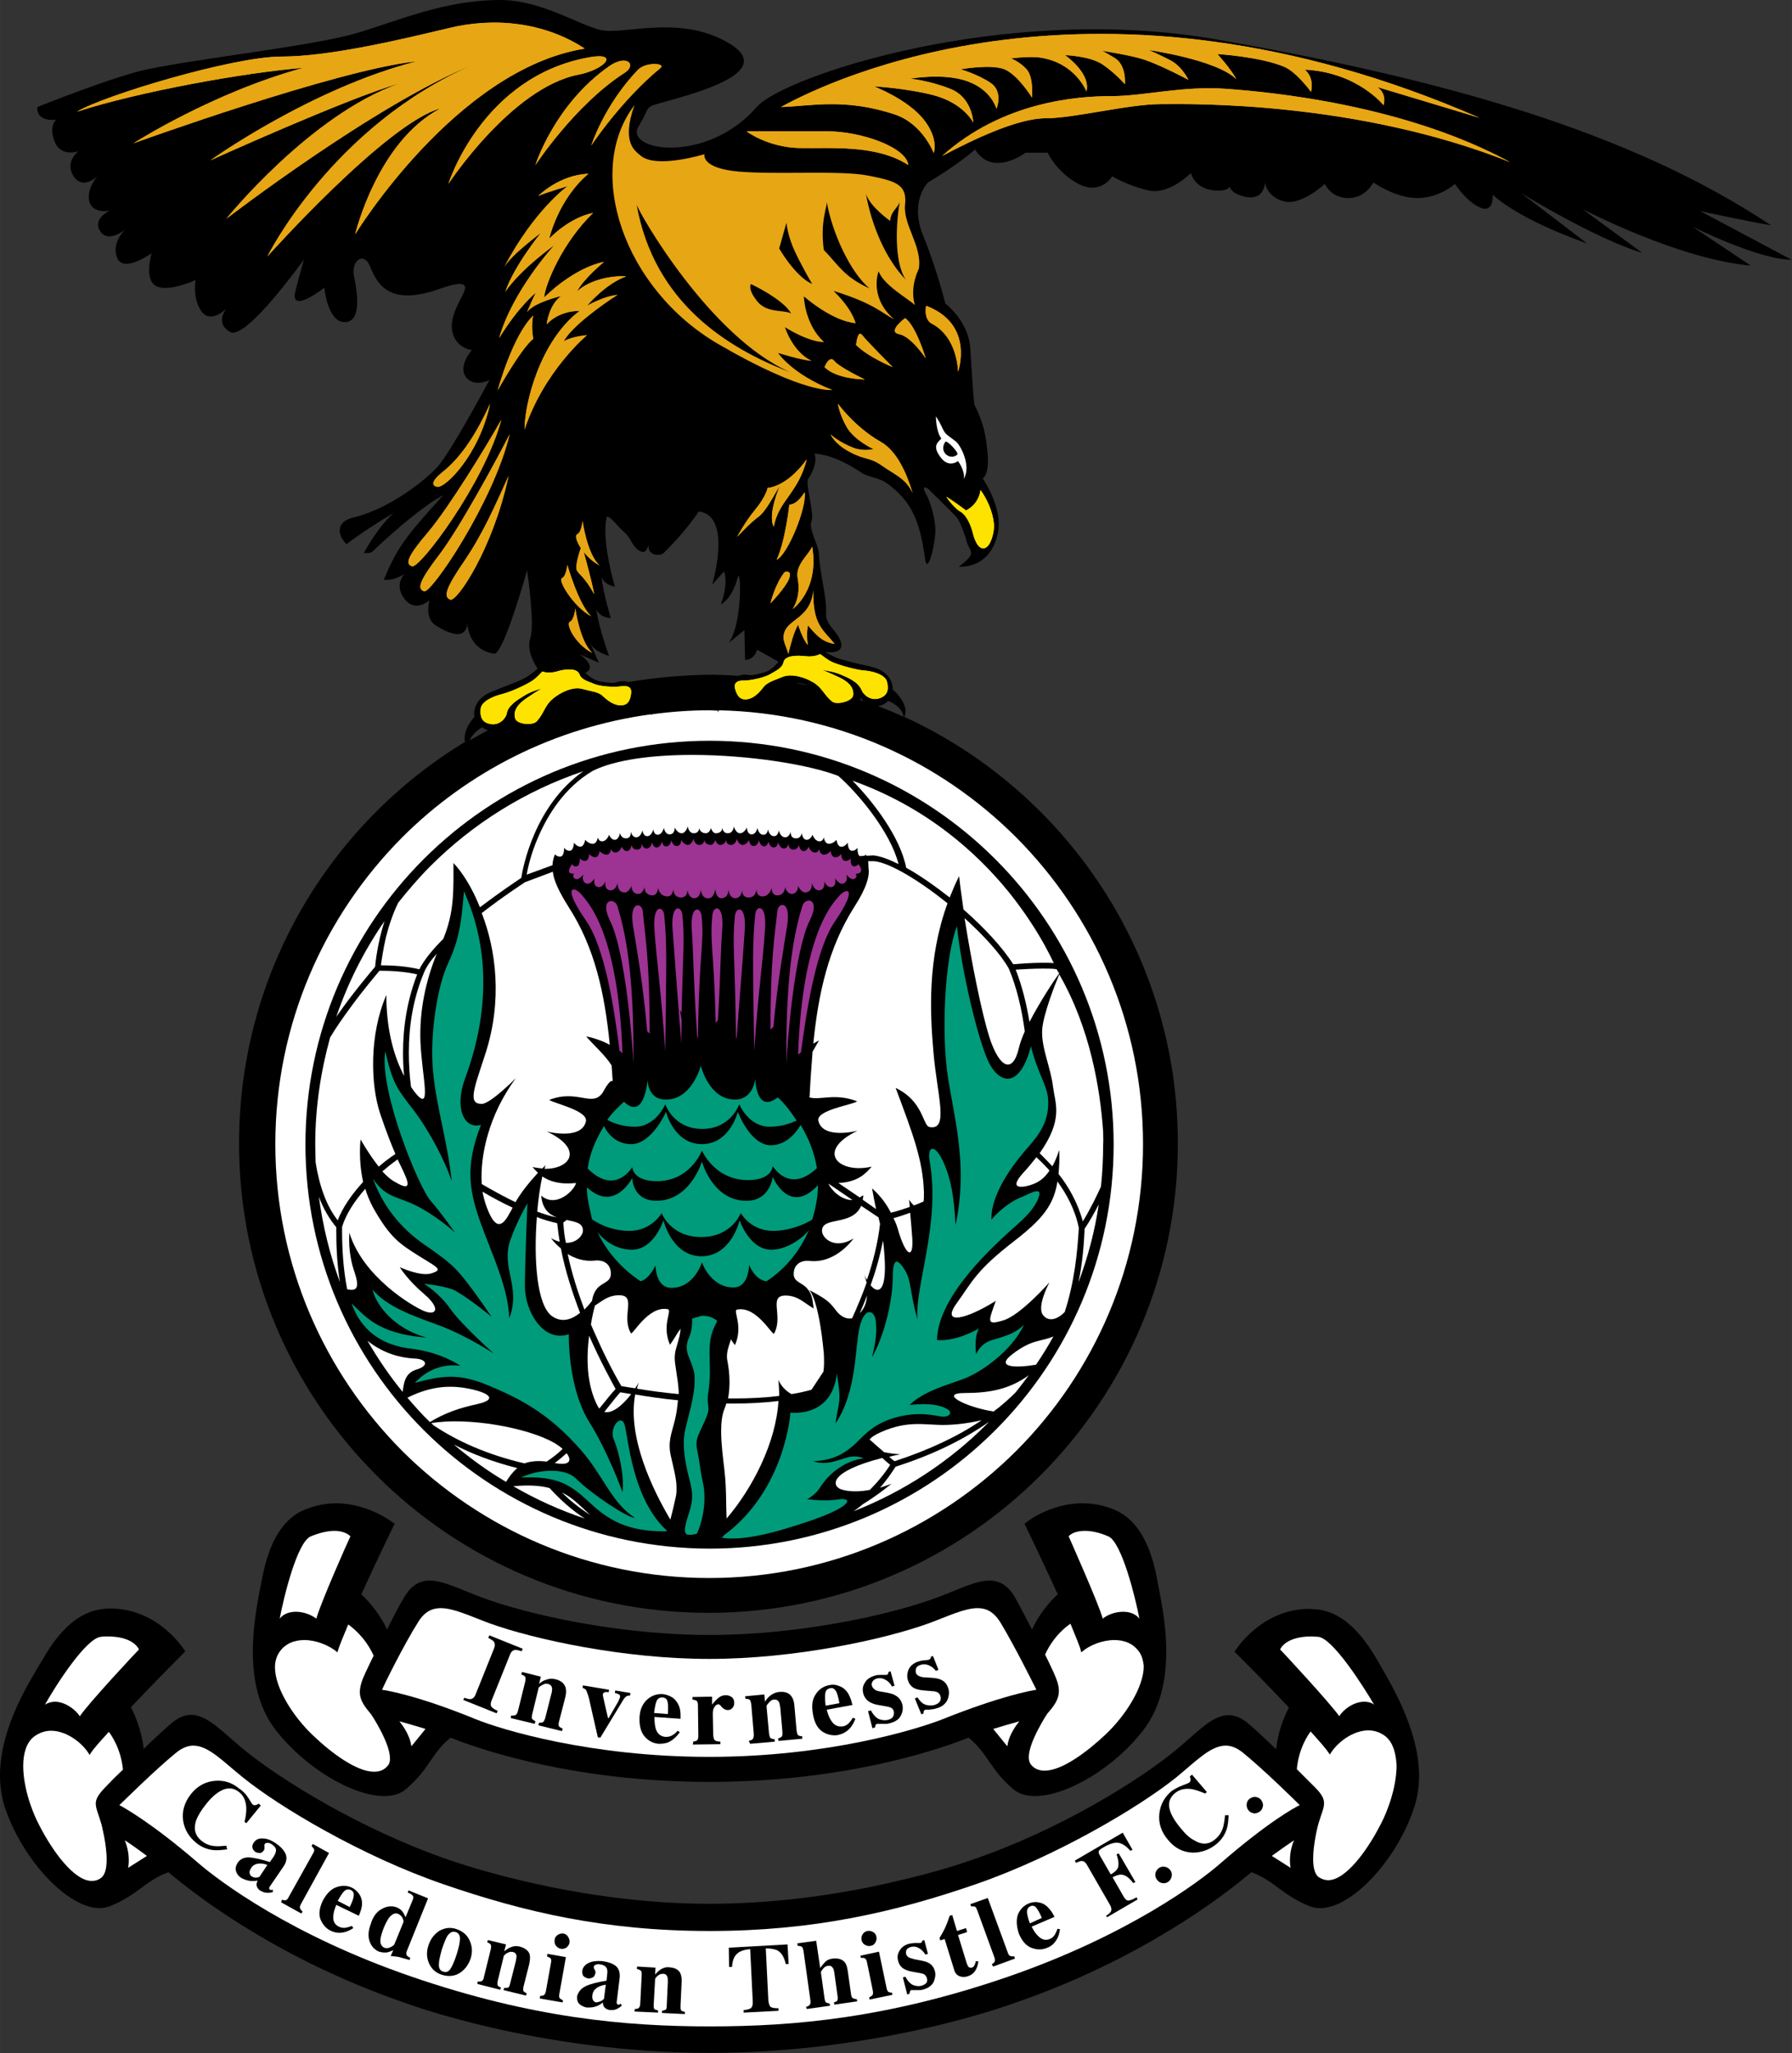 <svg id="Layer_1" xmlns="http://www.w3.org/2000/svg" viewBox="0 0 494 566" width="2182" height="2500"><rect x="0" y="0" width="494" height="566" fill="#333333" stroke="none"/><style>.st0{fill:#fff}.st1{fill:#009b7a}.st2{fill:#9d3393}.st3{fill:#e7a614}.st4{fill:#ffe300}</style><path id="path2940" d="M318.9 434.9c-1.7-8.8-5.1-15.9-11.6-18.7-3.1-1.3-6.1-1.8-8.9-1.8-9.2 0-15.9 5.5-15.9 5.6l-.1.1.1.1s4.8 9.9 9.1 19.3c-.7.6-4.6 4.2-7.1 9.7-1.9-3.7-3.7-7.1-4.9-9.2-1.9-3.1-4.2-4.3-6.8-4.3-3.9 0-8.6 2.5-14.3 4.6-12.7 4.8-38.1 10.4-62.9 10.4s-50.2-5.6-62.9-10.4c-5.7-2.1-10.4-4.6-14.3-4.6-2.6 0-4.9 1.2-6.8 4.3-1.3 2.1-3.1 5.5-4.9 9.2-2.5-5.4-6.4-9.1-7.1-9.7 4.3-9.5 9.1-19.3 9.1-19.3l.1-.1-.1-.1s-6.7-5.5-15.9-5.6c-2.8 0-5.8.5-8.9 1.8-6.5 2.7-9.9 9.9-11.6 18.7-.9 4.6-2.6 12.2-2.6 20.3 0 7.5 1.4 15.4 6.3 21.7 8 10.3 21.1 18.2 29.9 18.2 2.4 0 4.6-.6 6.1-2 6.4-5.4 6.9-9.8 12.2-14.1l1.8.7c7.6 2.9 33 11.5 69.6 11.5 36.5 0 61.9-8.6 69.6-11.5l1.8-.7c5.3 4.3 5.9 8.7 12.2 14.1 1.6 1.4 3.7 2 6.1 2 8.8 0 21.9-7.8 29.9-18.2 4.9-6.4 6.3-14.2 6.3-21.7 0-8.2-1.8-15.8-2.6-20.3z"/><path id="path2942" class="st0" d="M285.7 465.8c-.8-1.6-6-12.1-10-18.7-1.8-2.8-3.8-3.8-6.2-3.8-3.6 0-8.1 2.2-13.5 4.2-12.2 4.4-36.8 9.8-60.5 9.8-23.6 0-48.3-5.4-60.5-9.8-5.4-2-9.9-4.2-13.5-4.2-2.4 0-4.5 1-6.2 3.8-4.1 6.5-9.3 17.1-10 18.7 1.4.2 9.9 1.6 25.8 8.1 7.1 2.9 31.7 10.4 64.4 10.4s57.3-7.6 64.4-10.4c16-6.4 24.4-7.9 25.8-8.1z"/><path id="path2944" class="st0" d="M87.2 446.2c1.2-4.4 8.8-21.5 9.4-22.7-.2-.2-1.5-1.5-4.4-1.5-1.6 0-3.8.4-6.5 1.5-3.8 1.5-7.5 16.9-8.6 22.7 1.1-1.4 2.8-1.9 4.5-1.9 2 0 4.2.8 5.6 1.9z"/><path id="path2946" class="st0" d="M113.4 481.4l3.9-4.8c-2.6-.8-5-1.5-7.2-2.1 2.6 3.2 3.2 5.9 3.3 6.9z"/><path id="path2948" class="st0" d="M93.1 455.2l-.1.3-.2-.2c-2.2-1.8-5.7-3.2-8.9-3.2-2.8 0-5.4 1-7 3.5-.7 1.1-1.1 2.5-1.1 4 0 5.8 5.1 13.7 10.5 18.8 5 4.8 12 10 16.8 10 1.6 0 2.9-.5 3.9-1.8.4-.5.5-1.1.5-1.9 0-4.3-5.1-12-5.1-12-1.9-2.3-3.2-3.9-3.2-6.3 0-1.4.5-3.1 1.5-5.2.7-1.5 1.5-3.2 2.3-4.8-2.4-5.3-6.2-8-7-8.6-1.5 3.6-2.4 5.7-2.9 7.4z"/><path id="path2950" class="st0" d="M309.6 444.3c1.7 0 3.4.5 4.5 1.9-1.1-5.8-4.9-21.2-8.6-22.7-2.8-1.2-4.9-1.5-6.5-1.5-2.9 0-4.2 1.2-4.4 1.5.5 1.2 8.2 18.4 9.4 22.7 1.3-1.1 3.5-1.9 5.6-1.9z"/><path id="path2952" class="st0" d="M277.7 481.4c.1-1 .6-3.6 3.3-6.9-2.2.6-4.6 1.3-7.2 2.1l3.9 4.8z"/><path id="path2954" class="st0" d="M314.2 455.6c-1.7-2.6-4.3-3.5-7-3.5-3.3 0-6.8 1.4-8.9 3.2l-.2.2-.1-.3c-.4-1.7-1.4-3.8-2.9-7.6-.8.5-4.6 3.2-7 8.5.8 1.6 1.6 3.3 2.3 4.8 1 2.2 1.5 3.8 1.5 5.2 0 2.4-1.3 4.1-3.2 6.3 0 0-5.1 7.7-5.1 12 0 .8.2 1.4.5 1.9 1 1.3 2.3 1.8 3.9 1.8 4.8 0 11.7-5.2 16.8-10 5.4-5.1 10.5-13 10.5-18.8-.1-1.2-.4-2.6-1.1-3.7z"/><path id="path2956" d="M128 468c.8.3 1.3.4 1.7.4.6-.1 1.1-.5 1.4-1.3l5.1-12.7c.3-.8.3-1.4-.1-1.9-.2-.3-.8-.6-1.5-1l.3-.7 9.2 3.7-.3.7c-.8-.3-1.4-.4-1.8-.4-.6.1-1.1.5-1.4 1.3l-5.1 12.7c-.3.7-.3 1.3 0 1.7.3.4.9.8 1.7 1.1l-.3.7-9.2-3.7.3-.6z"/><path id="path2958" d="M140.9 472.9c.5.1.9 0 1.2-.1.3-.2.5-.5.7-1.2l2-8.1c.1-.6.1-1 0-1.2-.1-.3-.5-.5-1.1-.7l.2-.7 5.2 1.3-.5 2c.6-.6 1.3-1 2.1-1.2.8-.3 1.6-.3 2.4-.1 1.2.3 2 .8 2.5 1.6s.6 1.9.2 3.5l-1.7 6.6c-.2.6-.1 1 0 1.3.2.2.5.4 1 .6l-.2.7-6.5-1.6.2-.7c.5 0 .9 0 1.1-.2.2-.1.4-.5.6-1.1l1.7-6.7c.2-.6.2-1.1.2-1.5-.1-.6-.4-1-1.1-1.2-.5-.1-1-.1-1.4.2-.5.2-.9.5-1.2.8l-1.8 7.4c-.1.6-.2 1 0 1.2.1.2.4.4.9.7l-.2.7-6.6-1.6.1-.7z"/><path id="path2960" d="M167.9 465.8l-.1.7c-.5-.1-.9-.1-1.1 0-.3.1-.4.2-.5.5v.4c0 .2.1.4.1.5l1.3 5.7h.2l2.6-4.5c.1-.2.2-.4.3-.7.1-.2.2-.4.2-.5.1-.4 0-.7-.3-.8-.2-.2-.6-.3-1.1-.4l.1-.7 4.2.7-.1.7c-.4 0-.7 0-1 .2-.3.2-.6.5-.9 1l-6.3 10.4-.7-.1-2-8.8c-.1-.6-.3-1.2-.4-1.8-.1-.5-.3-1.1-.5-1.6s-.3-.9-.5-1c-.1-.1-.4-.3-.8-.4l.1-.7 7.2 1.2z"/><path id="path2962" d="M178.4 468.5c1.2-1.1 2.7-1.6 4.3-1.5.9.1 1.8.4 2.6.9s1.4 1.3 1.8 2.2c.3.7.5 1.5.5 2.6v1.1l-7.2-.5c0 1.1.1 2.1.3 3 .4 1.6 1.4 2.4 2.8 2.5.7 0 1.3-.1 1.9-.5.4-.2.9-.6 1.4-1.2l.6.4c-1 1.4-2.1 2.3-3.2 2.8-.8.3-1.6.4-2.6.4-1.4-.1-2.7-.7-3.8-1.9-1.1-1.2-1.6-3-1.5-5.4.1-2.1.8-3.7 2.1-4.9zm5.7 4c.1-1.7.1-2.8-.1-3.5-.2-.7-.6-1-1.4-1.1-.7 0-1.3.3-1.6 1-.3.7-.5 1.9-.7 3.3l3.8.3z"/><path id="path2964" d="M191.1 480.1c.5-.1.9-.2 1.1-.4.2-.2.3-.6.3-1.1v-.8l-.1-7.7c0-.6-.1-1-.3-1.2-.2-.2-.6-.3-1.2-.4v-.7l5.4-.1v2.2c.6-.8 1.2-1.4 1.8-1.9.6-.5 1.3-.7 2-.7.6 0 1.1.2 1.6.5.5.4.7.9.7 1.6 0 .6-.1 1-.5 1.4-.3.4-.7.6-1.3.6-.6 0-1.1-.3-1.6-.8-.4-.6-.8-.8-.9-.8-.4 0-.8.2-1.1.7-.4.5-.5 1.1-.5 2l.1 5.4c0 .9.2 1.5.4 1.8.3.2.8.4 1.6.4v.7l-7.6.1.1-.8z"/><path id="path2966" d="M206.4 479.9c.5-.1.9-.3 1.1-.5.2-.2.3-.7.3-1.3l-.7-8.3c-.1-.6-.2-1-.4-1.2-.2-.2-.6-.3-1.2-.3l-.1-.7 5.3-.5.2 2c.4-.7.9-1.3 1.6-1.8.7-.5 1.4-.8 2.3-.9 1.2-.1 2.2.1 2.9.7.7.6 1.2 1.6 1.3 3.2l.6 6.8c.1.6.2 1 .4 1.2.2.2.6.3 1.1.3l.1.7-6.6.6-.1-.7c.5-.1.8-.3 1-.5.2-.2.2-.6.2-1.2l-.6-6.8c-.1-.6-.2-1.1-.3-1.4-.3-.6-.7-.8-1.4-.8-.5 0-.9.3-1.3.7-.4.4-.7.8-.8 1.1l.7 7.6c.1.6.2 1 .4 1.2.2.2.6.3 1.1.3l.1.7-6.8.6-.4-.8z"/><path id="path2968" d="M224.9 467c.9-1.4 2.2-2.2 3.8-2.5.9-.2 1.8-.1 2.7.3.9.3 1.6.9 2.2 1.7.4.6.8 1.4 1.1 2.4.1.5.2.8.3 1.1l-7.1 1.3c.3 1.1.6 2 1.1 2.8.8 1.4 1.9 2 3.3 1.8.7-.1 1.2-.4 1.7-.9.3-.3.7-.8 1.1-1.5l.7.3c-.6 1.6-1.4 2.7-2.5 3.5-.7.5-1.5.8-2.4 1-1.4.2-2.8-.1-4.1-.9-1.4-.9-2.3-2.5-2.7-4.9-.4-2.4-.2-4.1.8-5.5zm6.5 2.5c-.3-1.6-.6-2.8-1-3.4-.4-.6-.9-.9-1.6-.7-.7.1-1.2.6-1.3 1.4-.1.8-.1 1.9.1 3.4l3.8-.7z"/><path id="path2970" d="M239.3 471.7l.8-.2c.6 1.2 1.4 2 2.2 2.4.9.3 1.7.4 2.5.2.7-.2 1.2-.5 1.4-.9.2-.4.3-.9.2-1.4-.1-.5-.4-.9-.9-1.1-.2-.1-.6-.2-1.1-.3l-2.3-.4c-1.2-.2-2.1-.6-2.8-1.1-.6-.5-1.1-1.2-1.3-2-.3-1.1-.2-2.1.4-3 .5-1 1.5-1.6 2.8-2 .6-.2 1.2-.2 1.9-.2h1.3c.2-.1.4-.1.4-.3.1-.1.1-.3.1-.5l.6-.2 1.1 4-.7.2c-.5-.9-1.1-1.5-1.9-1.9-.7-.4-1.5-.5-2.3-.3-.6.2-1 .5-1.2.9-.2.4-.3.8-.1 1.2.1.3.3.6.7.9.3.3.9.5 1.7.6l1.7.3c1 .2 1.8.4 2.4.8.9.5 1.5 1.3 1.8 2.3.3 1 .2 2.1-.3 3.1-.5 1.1-1.5 1.8-3 2.2-.4.1-.7.2-1.1.2h-2.4-.1c-.1 0-.3.1-.4.3-.1.1-.1.4-.2.7l-.7.2-1.2-4.7z"/><path id="path2972" d="M252.2 468.2l.7-.3c.8 1.2 1.6 1.9 2.5 2.1.9.2 1.7.2 2.5-.1.7-.3 1.1-.6 1.3-1.1.2-.4.2-.9 0-1.4-.2-.5-.5-.8-1-1-.3-.1-.6-.2-1.1-.2l-2.3-.2c-1.2-.1-2.2-.3-2.9-.7-.7-.4-1.2-1-1.5-1.8-.4-1-.4-2 0-3.1.4-1 1.2-1.8 2.5-2.3.6-.2 1.2-.4 1.9-.4.7-.1 1.1-.1 1.3-.2.2-.1.3-.2.4-.3.1-.1.1-.3.1-.5l.6-.2 1.5 3.8-.7.3c-.6-.8-1.3-1.3-2.1-1.6-.8-.3-1.5-.3-2.3 0-.6.2-1 .6-1.1 1-.1.4-.1.8 0 1.2.1.3.4.6.8.8.4.2 1 .4 1.8.4l1.7.1c1.1.1 1.9.2 2.5.5 1 .4 1.6 1.1 2 2.1.4 1 .4 2 0 3.2-.4 1.1-1.3 2-2.7 2.5-.4.1-.7.2-1.1.3-.4.1-.9.1-1.5.2h-.9-.1l-.3.3c-.1.2-.1.4-.1.7l-.6.3-1.8-4.4z"/><path id="path2974" d="M379.6 457.5c-4.5-7.8-10-13.4-17-13.9-.5 0-1.1-.1-1.6-.1-13.5 0-20.6 11.7-20.6 11.7l-.1.1.1.1s7.8 7.7 14.9 15.3c-.4.8-2.9 5.5-3.5 11.5-3-2.9-5.8-5.5-7.7-7.1-1.9-1.6-3.7-2.3-5.4-2.3-4.6 0-8.7 4.8-14.4 9.5-10.5 8.7-32.6 22.3-56.1 30.3 0 0-8.4 3.1-21.6 6.1-13.2 3.1-31.4 6.1-50.9 6.1-39.1 0-72.4-12.3-72.5-12.3-23.4-8.1-45.6-21.7-56.1-30.3-5.7-4.7-9.8-9.4-14.4-9.5-1.7 0-3.5.7-5.4 2.3-1.9 1.6-4.7 4.2-7.7 7.1-.6-5.9-3.1-10.7-3.5-11.5 7.1-7.5 14.9-15.3 14.9-15.3l.1-.1-.1-.1s-7.1-11.7-20.6-11.7c-.5 0-1.1 0-1.6.1-7 .5-12.6 6.1-17 13.9-3.9 6.4-11.8 19-11.8 32 0 3 .4 6 1.4 9 4.8 14.2 17.1 27.5 26 27.6 1 0 1.9-.2 2.8-.5 7.8-3.1 9.7-7 16.2-9.4l1.5 1.2c6.3 5.2 28.8 22.8 63.7 34.8 0 0 36.5 13.8 84.1 13.8 47.6 0 84.1-13.8 84.1-13.8 34.9-12 57.4-29.6 63.7-34.8l1.5-1.2c6.4 2.4 8.4 6.3 16.1 9.4.9.3 1.8.5 2.8.5 8.9 0 21.2-13.4 25.9-27.6 1-3 1.4-6 1.4-9-.1-13-8-25.6-11.6-31.9z"/><path id="path2976" class="st0" d="M336.5 513.6c13-11.3 20.5-15.4 21.8-16-1.2-1.2-9.6-9.5-15.6-14.4-1.7-1.4-3.3-2-4.8-2-4.2 0-8.2 4.3-13.7 8.8-10.1 8.1-32.9 21.7-55.2 29.4-22.3 7.7-44.7 12.9-73.4 12.9-28.7 0-51.1-5.2-73.4-12.9C99.8 511.7 77 498.1 67 490c-5.5-4.4-9.5-8.8-13.7-8.8-1.5 0-3.1.6-4.8 2-6 4.9-14.3 13.2-15.6 14.4 1.3.7 8.8 4.8 21.8 16 5.8 5 25.6 19.9 58.8 31.3 33.2 11.4 59 13.7 82.2 13.7 23.3 0 49.1-2.3 82.2-13.7 33-11.4 52.8-26.2 58.6-31.3z"/><path id="path2978" class="st0" d="M22 473.1c2.5-3.7 15.4-17.5 16.3-18.4-.2-.5-1.8-3.6-8.7-3.6-.5 0-1.1 0-1.7.1-4.1.2-12.6 13.5-15.5 18.7.8-.5 1.8-.8 2.7-.8 2.7 0 5.6 2 6.9 4z"/><path id="path2980" class="st0" d="M35.5 512.8c0 1-.1 1.7-.2 2.1l5.2-3.3c-2.2-1.6-4.2-3.1-6.1-4.3.9 2.3 1.1 4.1 1.1 5.5z"/><path id="path2982" class="st0" d="M30 477.4c-2.7 3-4.3 4.7-5.2 6.2l-.1.2-.1-.2c-1.9-3.2-6.3-6.5-10.5-6.5-1.6 0-3.2.5-4.7 1.6-2.1 1.6-3 4.6-3 8.1 0 5.2 1.9 11.6 4.5 16.5 3.6 7 9.5 15.2 14.4 15.2.9 0 1.7-.2 2.5-.8 1.2-.8 1.6-2.8 1.6-5.1 0-4.3-1.4-9.5-1.4-9.6-.8-2.8-1.6-4.4-1.6-5.8 0-1.3.7-2.5 2.5-4.4 1.5-1.6 3.2-3.3 5-5-.6-5.9-3.3-9.6-3.9-10.4z"/><path id="path2984" class="st0" d="M376.1 469.1c.9 0 1.9.2 2.7.8-3-5.1-11.5-18.5-15.5-18.7-.6 0-1.2-.1-1.7-.1-6.9 0-8.5 3.1-8.7 3.6.9.9 13.7 14.7 16.3 18.4 1.2-2 4.1-4 6.9-4z"/><path id="path2986" class="st0" d="M355.8 514.9c-.1-.4-.2-1.1-.2-2.1 0-1.4.2-3.2 1.1-5.5-1.9 1.3-3.9 2.7-6.1 4.3l5.2 3.3z"/><path id="path2988" class="st0" d="M381.9 478.6c-1.5-1.1-3-1.6-4.7-1.6-4.2 0-8.6 3.3-10.5 6.5l-.1.2-.1-.2c-1-1.5-2.5-3.2-5.2-6.2-.6.8-3.3 4.6-3.8 10.4l5 5c1.9 1.9 2.5 3.1 2.5 4.4 0 1.5-.8 3-1.6 5.8 0 0-1.4 5.2-1.4 9.5 0 2.3.4 4.3 1.6 5.1.8.5 1.7.8 2.5.8 4.9 0 10.8-8.2 14.4-15.2 2.6-4.9 4.5-11.3 4.5-16.5-.2-3.4-1-6.3-3.1-8z"/><path id="path2990" d="M68.5 495.7c.6 1 1 1.6 1.1 1.7.3.2.6.3.9.2.3-.1.6-.2.8-.4l.6.5-4 4.9-.5-.4c.4-1.5.5-2.7.5-3.8-.1-1.9-.7-3.4-2-4.4-1.4-1.1-2.9-1.3-4.5-.6-1.6.7-3.2 2.1-4.8 4.2-1.2 1.5-2 2.9-2.5 4.1-.8 2.3-.4 4.2 1.4 5.7 1.1.9 2.3 1.4 3.7 1.5.8.1 1.9 0 3.2-.1l.2 1c-1.6.2-2.8.3-3.8.2-1.7-.2-3.2-.8-4.6-1.9-2.1-1.7-3.3-3.7-3.7-6.1-.4-2.6.3-5.1 2.1-7.4 1.8-2.3 4.1-3.5 6.7-3.7 2.5-.2 4.7.5 6.7 2.2 1.1.7 1.9 1.6 2.5 2.6z"/><path id="path2992" d="M70.5 517.6c.3 0 .6-.1 1-.2l2.2-3.3c-.7-.3-1.4-.4-2-.4-1.1 0-2 .4-2.5 1.3-.3.5-.5.9-.4 1.3.1.4.2.7.5.9.3.2.8.4 1.2.4zm-1.9-5.6c1.4.1 3.3.5 5.8 1.3l1.1-1.6c.4-.7.6-1.2.6-1.8-.1-.5-.4-1-1.2-1.5-.4-.3-.8-.4-1.1-.4-.4 0-.6.1-.8.3-.1.1-.1.2-.1.2v1.1c0 .2-.1.4-.2.5-.3.4-.6.7-1.1.7-.4 0-.8-.1-1.2-.3-.4-.3-.7-.7-.8-1.1-.1-.5 0-.9.3-1.4.6-.9 1.4-1.3 2.6-1.2 1.1 0 2.3.5 3.5 1.3 1.3.9 2.2 1.8 2.7 2.9.5 1.1.3 2.3-.6 3.6l-3.7 5.4c-.1.2-.2.3-.2.5s.1.3.2.4c.1.1.2.1.3.1.1 0 .3 0 .5-.1v.7c-.8.2-1.5.2-2.2.1-.4-.1-.8-.3-1.2-.5-.7-.4-1-1-1.1-1.6 0-.3.1-.7.3-1.2-1 .2-2 .2-3-.1-.6-.2-1.1-.4-1.6-.7-.6-.4-1.1-1-1.3-1.7-.3-.8-.1-1.5.4-2.4.7-1 1.7-1.5 3.1-1.5z"/><path id="path2994" d="M77.7 523.7c.5.1.8.2 1.1.1.3-.1.6-.4.8-.9l6.7-12c.3-.5.4-.9.3-1.1-.1-.2-.3-.5-.7-.9l.3-.6 4.5 2.5-7.7 14c-.3.5-.4.9-.3 1.2.1.3.3.6.7.9l-.3.6-5.6-3.1.2-.7z"/><path id="path2996" d="M92.8 520.2c1.5-.5 2.9-.5 4.3.2.8.4 1.4 1 1.9 1.7s.8 1.6.8 2.5c0 .7-.1 1.5-.5 2.5-.1.4-.3.8-.4 1l-6.2-3c-.4 1-.7 1.9-.8 2.8-.2 1.6.3 2.6 1.5 3.2.6.3 1.2.4 1.9.3.4-.1 1-.2 1.7-.5l.4.6c-1.4.9-2.6 1.3-3.9 1.3-.8 0-1.6-.2-2.4-.6-1.2-.6-2.1-1.6-2.7-3-.6-1.4-.4-3.2.6-5.3 1.1-2 2.3-3.2 3.8-3.7zm3.6 5.5c.7-1.4 1.1-2.5 1.1-3.2.1-.7-.2-1.2-.8-1.5-.6-.3-1.2-.2-1.8.3-.5.5-1.1 1.4-1.8 2.7l3.3 1.7z"/><path id="path2998" d="M107.6 536.8c.6-.3 1-.6 1.1-.8l2.5-6.1c.1-.2 0-.6-.2-1.1-.2-.5-.6-.9-1.2-1.2-.9-.4-1.7 0-2.6 1.1-.4.6-.9 1.5-1.4 2.7-.5 1.3-.8 2.3-.9 3-.2 1.3.2 2.1 1 2.5.5.2 1.1.2 1.7-.1zm-2.3-10.6c1.4-.8 2.8-.9 4.1-.4.7.3 1.2.7 1.6 1.2.2.3.5.8.8 1.5l1.9-4.6c.3-.6.3-1.1.1-1.3-.2-.3-.6-.6-1.4-.9l.2-.6 5.4 2.2-5.8 14.4c-.2.5-.3.9-.1 1.2.1.3.4.5 1 .8l-.2.6c-1.5-.4-2.4-.7-2.8-.8-.4-.1-1.2-.2-2.4-.3l.7-1.6c-.7.3-1.2.5-1.7.6-.8.1-1.5 0-2.2-.2-1.2-.5-2.1-1.4-2.6-2.8s-.4-3 .3-4.8c.6-2.1 1.7-3.5 3.1-4.2z"/><path id="path3000" d="M121.2 532.2c1.5-.8 3.1-1 4.7-.4 1.7.6 2.9 1.6 3.6 3.2.7 1.6.8 3.2.2 5-.6 1.7-1.6 3-3 3.9-1.5.9-3.1 1-4.8.5-1.7-.5-2.9-1.6-3.6-3.1-.7-1.6-.8-3.2-.2-5 .6-1.9 1.7-3.2 3.1-4.1zm-.2 9.1c-.1 1.2.3 2 1.2 2.2.8.3 1.5 0 2-.8s1.1-2.1 1.7-4c.6-1.9.9-3.3.9-4.3 0-.9-.4-1.6-1.2-1.8-.9-.3-1.6.1-2.3 1.1-.4.7-.9 1.9-1.5 3.7-.5 1.8-.8 3.1-.8 3.9z"/><path id="path3002" d="M131.7 546.2c.5.1.9 0 1.1-.1.3-.1.5-.5.6-1.1l1.9-7.7c.1-.5.1-.9 0-1.2-.1-.2-.5-.5-1-.7l.2-.6 5 1.2-.5 1.9c.6-.5 1.2-.9 2-1.2.8-.3 1.5-.3 2.3-.1 1.1.3 1.9.8 2.4 1.5s.5 1.8.2 3.3l-1.6 6.3c-.1.6-.1 1 0 1.2.2.2.5.4.9.6l-.2.6-6.2-1.5.2-.6c.5 0 .8 0 1.1-.1.2-.1.4-.5.5-1l1.6-6.3c.1-.6.2-1.1.2-1.4-.1-.6-.4-1-1-1.1-.5-.1-.9-.1-1.4.2-.5.2-.8.5-1.1.8l-1.7 7c-.1.6-.1 1 0 1.2.1.2.4.4.9.6l-.2.6-6.3-1.6.1-.7z"/><path id="path3004" d="M153.7 533.4c.5-.3 1-.5 1.6-.4.6.1 1 .4 1.3.9.3.5.5 1 .4 1.6s-.4 1-.9 1.4c-.5.3-1 .4-1.5.3-.6-.1-1-.4-1.4-.9-.3-.5-.4-1-.3-1.6 0-.5.3-.9.8-1.3zm-4.8 16.8c.5 0 .8-.1 1-.2.3-.2.5-.6.6-1.2l1.4-7.8c.1-.5.1-.9-.1-1.1-.1-.2-.5-.4-1-.6l.1-.7 5.1.9-1.8 10.1c-.1.6-.1 1 .1 1.2s.4.4.9.6l-.1.6-6.3-1.1.1-.7z"/><path id="path3006" d="M165.7 551.6c.2-.1.5-.3.8-.6l.5-3.9c-.7.1-1.4.3-2 .6-1 .5-1.6 1.3-1.7 2.3-.1.6 0 1 .2 1.4.2.3.5.5.8.6.6-.1 1-.2 1.4-.4zm-4.2-4.1c1.2-.6 3.2-1.1 5.7-1.5l.2-1.9c.1-.8 0-1.4-.3-1.8-.3-.4-.9-.7-1.7-.8-.5-.1-.9 0-1.2.1-.3.1-.5.3-.5.6v.3c0 .1.1.2.1.2l.1.2c.1.2.2.3.2.5.1.2.1.4 0 .6-.1.5-.3.9-.7 1.1-.4.2-.8.3-1.2.3-.5-.1-.9-.3-1.3-.6-.3-.3-.4-.8-.4-1.4.1-1 .7-1.8 1.8-2.3 1-.5 2.3-.6 3.7-.5 1.5.2 2.8.6 3.7 1.3.9.7 1.3 1.9 1.1 3.5l-.8 6.5c0 .2 0 .4.1.5.1.1.2.2.3.2h.3c.1 0 .2-.1.4-.3l.3.6c-.6.5-1.2.9-1.9 1.1-.4.1-.9.1-1.3.1-.8-.1-1.3-.4-1.7-.9-.2-.3-.3-.7-.3-1.2-.8.7-1.7 1.1-2.7 1.3-.6.1-1.2.1-1.7.1-.7-.1-1.4-.4-2-.9-.6-.5-.8-1.3-.7-2.3.4-1.2 1.1-2.1 2.4-2.7z"/><path id="path3008" d="M175 553.8c.5 0 .9-.1 1.1-.3.2-.2.4-.6.4-1.2l.4-7.9c0-.5 0-.9-.2-1.1-.2-.2-.5-.4-1.1-.5v-.7l5.1.3-.1 1.9c.5-.6 1-1.1 1.7-1.5.7-.4 1.4-.6 2.2-.5 1.2.1 2 .4 2.6 1 .6.6.9 1.7.8 3.2l-.3 6.5c0 .6 0 1 .2 1.2.2.2.5.3 1 .4v.6l-6.3-.3v-.6c.5-.1.8-.2 1-.3s.3-.5.3-1.1l.3-6.5c0-.6 0-1.1-.1-1.4-.2-.6-.6-.9-1.2-.9-.5 0-.9.1-1.3.4-.4.3-.7.6-.9 1l-.4 7.2c0 .6 0 1 .2 1.1.2.2.5.3 1 .4v.6l-6.5-.3.1-.7z"/><path id="path3010" d="M200.9 536.9l16.2-.9.3 5.4h-.8c-.4-1.9-1.2-3.2-2.4-3.8-.7-.3-1.7-.5-3.1-.5l.7 14.2c.1 1 .3 1.6.6 1.9.4.3 1.1.4 2.2.4v.7l-9.6.5v-.7c1.1-.1 1.7-.3 2.1-.6.3-.4.5-1 .4-2l-.7-14.2c-1.3.1-2.3.4-3 .8-1.3.8-1.9 2.1-2 4.1h-.8l-.1-5.3z"/><path id="path3012" d="M222.2 553.2c.5-.1.8-.3 1-.5.2-.2.3-.7.2-1.3l-1.9-13.6c-.1-.5-.2-.9-.4-1.1-.2-.2-.6-.3-1.2-.3l-.1-.7 5.2-.7 1.1 7.5c.5-.7 1-1.3 1.5-1.8.6-.5 1.2-.7 2-.8 1-.1 1.9 0 2.7.5.8.5 1.2 1.5 1.4 2.9l.9 6.4c.1.6.2 1 .5 1.1.2.2.6.2 1.1.3l.1.6-6.3.9-.1-.6c.5-.2.8-.3.9-.5.1-.2.2-.6.1-1.2l-.9-6.5c-.1-.6-.2-1.1-.4-1.3-.3-.5-.7-.7-1.4-.6-.5.1-.9.3-1.3.8s-.6.8-.6 1l1 7.2c.1.6.2.9.4 1.1.2.1.5.2 1 .3l.1.6-6.4.9-.2-.6z"/><path id="path3014" d="M237.8 533.2c.3-.5.8-.8 1.3-.9.6-.1 1.1 0 1.6.3s.8.7.9 1.3c.1.6 0 1.1-.3 1.6s-.7.8-1.3.9c-.6.1-1.1 0-1.6-.3s-.8-.8-.9-1.3c-.1-.6 0-1.1.3-1.6zm1.8 17.4c.4-.2.7-.4.9-.6.2-.3.2-.7.1-1.3l-1.6-7.8c-.1-.5-.3-.9-.5-1-.2-.2-.6-.2-1.2-.2l-.1-.6 5.1-1.1 2.1 10c.1.6.3.9.5 1.1.2.1.6.2 1 .2l.1.6-6.3 1.3-.1-.6z"/><path id="path3016" d="M248.9 545.1l.7-.2c.6 1.2 1.3 1.9 2.1 2.3.8.3 1.6.4 2.3.2.7-.2 1.1-.5 1.4-.8.2-.4.3-.8.1-1.3-.1-.5-.4-.8-.8-1.1-.2-.1-.6-.2-1.1-.3l-2.2-.4c-1.2-.2-2-.6-2.6-1-.6-.5-1-1.1-1.2-1.9-.3-1-.2-2 .4-2.9.5-.9 1.4-1.6 2.7-1.9.6-.1 1.2-.2 1.8-.2h1.2c.2-.1.4-.1.4-.2.1-.1.1-.3.1-.4l.6-.2 1 3.8-.7.2c-.5-.8-1.1-1.4-1.8-1.8-.7-.4-1.4-.5-2.2-.3-.6.2-1 .4-1.2.8-.2.4-.2.8-.1 1.2.1.3.3.6.6.8.3.2.9.4 1.7.6l1.6.3c1 .2 1.8.4 2.3.7.9.5 1.4 1.2 1.7 2.2.3 1 .1 2-.3 3-.5 1-1.4 1.7-2.8 2.1-.3.1-.7.2-1.1.2H251.3h-.1c-.1 0-.3.1-.3.3-.1.1-.1.4-.2.7l-.6.2-1.2-4.7z"/><path id="path3018" d="M259.2 534.9l-.2-.7c.2-.3.4-.6.6-1 .3-.5.6-1.1.9-1.7.5-1.1.9-2.2 1.3-3.4l.7-.2 1.3 4.4 2.5-.8.3 1.1-2.5.8 2.4 7.8c.1.4.3.6.4.9.3.3.6.4 1 .3.3-.1.6-.3.7-.6.2-.3.3-.7.4-1.2l.7.1c-.1.8-.3 1.5-.6 2.1-.5 1-1.3 1.7-2.4 2-.6.2-1.2.2-1.7.1-1-.2-1.7-.8-2-2l-2.6-8.4-1.2.4z"/><path id="path3020" d="M273.4 541.5c.4-.3.7-.5.8-.8.1-.2.1-.7-.1-1.2l-4.7-12.9c-.2-.5-.4-.9-.6-1-.2-.1-.6-.1-1.1-.1l-.2-.6 4.8-1.7 5.5 15c.2.6.4.9.7 1 .2.1.6.1 1.1.1l.2.6-6 2.2-.4-.6z"/><path id="path3022" d="M280.6 527.8c.6-1.5 1.6-2.5 3-3.1.8-.3 1.7-.5 2.6-.3.9.1 1.7.5 2.4 1.1.5.5 1.1 1.1 1.6 2 .2.4.4.7.5.9l-6.3 2.7c.5 1 1 1.8 1.6 2.4 1.1 1.2 2.2 1.5 3.4 1 .6-.2 1.1-.7 1.4-1.2.2-.4.5-.9.7-1.6l.7.1c-.2 1.6-.7 2.8-1.6 3.8-.5.6-1.2 1.1-2.1 1.4-1.2.5-2.6.5-4 0-1.5-.5-2.7-1.8-3.6-3.9-.7-2.1-.8-3.8-.3-5.3zm6.6.9c-.6-1.5-1.2-2.4-1.6-2.9-.5-.5-1-.6-1.6-.3-.6.3-.9.8-.9 1.6.1.8.3 1.8.8 3.1l3.3-1.5z"/><path id="path3024" d="M304.9 528.1c.7-.4 1.1-.8 1.3-1.1.3-.5.2-1.1-.1-1.7l-6.5-11.3c-.4-.7-.9-1-1.4-1-.3 0-.9.2-1.6.5l-.3-.6 13.2-7.7 2.7 4.7-.6.3c-1.1-1.3-2.2-2-3.2-2.2-1-.2-2.5.2-4.3 1.3-.7.4-1.1.7-1.2 1-.1.3 0 .6.2 1l3.1 5.4c1.3-.7 2-1.5 2.1-2.3.1-.8 0-1.9-.5-3.2l.6-.3 4.6 7.9-.6.3c-.9-1.2-1.7-1.9-2.6-2.2-.8-.3-1.8-.1-3.1.6l3.1 5.4c.4.7.9 1.1 1.4 1 .5-.1 1.2-.3 2.1-.9l.3.6-8.4 4.9-.3-.4z"/><path id="path3026" d="M318.5 516.5c.1-.6.4-1.1.9-1.5.5-.4 1.1-.5 1.7-.4.6.1 1.1.4 1.5.9.4.5.5 1.1.4 1.7-.1.6-.4 1.1-.9 1.5-.5.4-1.1.5-1.7.4-.6-.1-1.1-.4-1.5-1-.3-.4-.5-1-.4-1.6z"/><path id="path3028" d="M325.9 492.2c1.1-.4 1.8-.7 1.9-.8.3-.2.4-.5.4-.8 0-.3-.1-.6-.2-.9l.6-.5 4.1 4.8-.5.4c-1.4-.6-2.6-1-3.6-1.2-1.9-.3-3.5.1-4.7 1.1-1.4 1.2-1.9 2.6-1.5 4.3.4 1.7 1.5 3.5 3.2 5.5 1.2 1.5 2.4 2.6 3.6 3.2 2.1 1.3 4.1 1.2 5.8-.3 1.1-.9 1.8-2 2.2-3.4.2-.8.4-1.9.5-3.2h1c-.1 1.6-.2 2.8-.5 3.7-.5 1.6-1.4 3-2.7 4.1-2 1.7-4.3 2.5-6.7 2.5-2.7-.1-4.9-1.2-6.8-3.5-1.9-2.2-2.7-4.7-2.4-7.3.3-2.5 1.4-4.5 3.4-6.2.8-.5 1.8-1.1 2.9-1.5z"/><path id="path3030" d="M343.7 497.1c.1-.6.5-1.1 1-1.4.5-.3 1.1-.5 1.7-.3.6.1 1.1.5 1.4 1 .3.5.5 1.1.3 1.7-.1.6-.5 1.1-1 1.4-.5.3-1.1.5-1.7.3-.6-.1-1.1-.5-1.4-1-.3-.5-.4-1-.3-1.7z"/><path id="path3032" d="M466.6 62.5s18.2 9.1 27.3 9.1l-25.2-13.4s13.9 3 19.5 3.9c-39-26-90.7-40.3-152.7-51.2C277 .6 215.8 21.1 208.6 29.5c-13.9 16-36.9 12.1-32.5 5.2 4.3-6.9-.4-4.3 12.6-8.2 13-3.9 23.4-9.1 10.4-15.6-13-6.5-27.3-1.3-33.4-2.6-6.2-1.4-16.5-8.3-27.8-8.3-15.2 0-27.8 5.6-39.5 9.1s-42.9 6.9-57.7 10c-9 1.8-30.4 10.4-30.4 10.4-.4 4.3 5.2 3.5 5.2 3.5s-2.2 1.7-.4 6.1c1.7 4.3 6.5 2.6 6.5 2.6s-3.9 3-1.3 6.9 6.5 0 6.5 0-3 3.5-2.2 6.9c.9 3.5 5.6 2.6 5.6 2.6s-4.8 2.2-2.6 5.6c2.2 3.5 6.9-.4 6.9-.4s-3.9 3.5-2.2 7.8c1.7 4.3 9.5-1.3 9.5-1.3s-2.2 7.4 1.3 9.1 10.8-1.7 10.8-1.7-.9 5.2 1.7 8.7c2.6 3.5 6.9-.9 6.9-.9s-3.5 3.9.9 6.5c4.3 2.6 20.4-20 20.4-20s-2.6 9.1-2.6 10c0 4.3 8.2-2.2 8.2-2.2s.9 9.5 5.6 9.5c4.8 0 3.5-8.2 2.6-12.6-.9-4.3 2.6-6.9 4.3-3 1.7 3.9 4.3 11.7 19.1 6.5 8.1-2.9 7.8-.9 6.5 1.7-1.3 2.6-3.9 6.9-2.6 10.8 1.3 3.9 5.2 4.3 5.2 4.3s-3.9 4.3-1.7 7.4c2.2 3 6.5.9 6.5.9s-10.4 19.5-14.3 23.9c-.9 1-2.1 2.1-3.5 3.3-4.9 4.1-12.4 8.9-19.5 10.6-5.2 1.2-4.6 4.9-2.1 7.4 4.4-3.3 9-6.2 13-8.6-2.6 2.3-5.7 6.5-8.2 11 .8.1 1.5.1 2.2-.2 7-6.7 15.3-13.5 19.7-15.7-10.6 11.6-12.8 14.7-16.4 23.3 2.9.4 5.7-1.6 5.7-1.6s-3 3 0 6.9c3 3.9 6.9.4 6.9.4s-1.5 4.9 1.7 6.9c7.9 5 8.7.9 8.7-.7.1 1.8 1 7.5 7.4 8.5 2.6.4 9.1-23 9.1-23s2.2 14.7.9 18.7c-.8 2.3.1 4.9.9 6.5.6 1.2 1.1 1.9 1.1 1.9s-1.2 1.2-3 2.3c-1.8 1.1-3.5 1.6-9.5 4-3 1.2-4.2 2.9-4.7 4.4-.5 1.5-.2 2.6-.2 2.6s-3.4 3.6-2.6 6.9c-37.4 22.7-62.3 63.8-62.3 110.7 0 71.5 57.9 129.4 129.4 129.4s129.4-57.9 129.4-129.4c0-52.2-30.9-97.1-75.4-117.6.4-.9.4-1.8.2-2.6-.7-2.7-3.4-4.9-3.4-4.9s.4-4.8-5.9-6.3c-3-.7-4.9-1.1-6.3-1.5-1.6-.4-2.6-.7-3.6-1.1-2-.9-2.8-1.5-2.8-1.5 2.8.4 5.9-.2 3.7-4.1-1-1.8-3.6-3.8-3.5-6.3.3-4.8-1.6-10.3-2-16.9-.1-2.2-2.9-6.7-2-8.7.9-2-1.8-10.4-.9-11.7 0-.1.1-.1.1-.2 1.4-2 2.4-4.9 1.6-6.8 4 .4 8.2 2 13.4 5.6 1.4.6 2.4.9 3.2 1.1 1.3.4 2.3.7 3.9 1.9 5.6 4.3 8.5 8.9 10 20.4.6 4.4 2.4-2.2 2.8-6.5.4-4-1.5-9.5-2.4-11.1-.9-1.5-1.1-2.6.4-1.7 0 0 7 6.8 8 8 1 1.2 2.3 5.1 2.7 6.6.4 1.5 1.1 1.9 1.2 3.2.1 1.3-3.4 3.7-3.4 3.7s8.7 1 10.8-9.4c1.4-6.9-4.2-14.9-4.2-14.9s.1 0 .2-.2c.5-.4 1.5-1.9 1.2-6.2-.5-5.5-1.1-8.8-3.7-14-.4-3.5-.6-7.4-1.1-15.2-.4-7.8-6.9-12.6-6.9-12.6s-2.2-9.1-6.1-18.7c-3.9-9.5 1.3-14.7 1.3-14.7s8.2-4.8 13-9.1c4.8 7.8 13.9.9 13.9.9h6.1s2.6 5.6 8.7 8.7c6.1 3 9.1-2.2 9.1-2.2s4.3 2.6 10 3.9 11.7-4.8 11.7-4.8.9 4.3 6.5 4.8c2.6.2 3.7-.3 4.2-1 .3.9 1.2 2 4.1 2.7 5.6 1.3 5.6-3.9 5.6-3.9s.4 3.9 5.2 5.2c4.8 1.3 11.3-4.8 11.3-4.8s1.7 3.9 6.5 3.9 6.9-4.3 6.9-4.3 6.1 4.3 12.1 4.3c6.1 0 10.4-3.9 10.4-3.9s3 4.8 6.9 6.5c3.9 1.7 3.5-3.5 3.5-3.5 8.2 7.4 26 13.4 26 13.4l-18.2-13.9s20.4 12.6 33.4 16.5l-16.5-12.1s26.5 13.9 46.4 15.6l-16-10.7zM140.5 198.4s-.1 0 0 0v-.1.1zm-7.6 2.1s.6.5 1.6.8c-1.7.9-3.4 1.9-5 2.8.9-2.3 3.4-3.6 3.4-3.6zm40.4-12.5c-.2 0-.3-.1-.5-.1-2.5-.5-2.6.6-5 .3-2.5-.3-3.7-.3-6.5-2.7 1.6-.7 1.5-1.8.9-2.8-.8-1.3-2.5-2.4-2.5-2.4l5.4 2.4-2.4-5.4c1.1 2.4 5.2 3.5 5.2 3.5s-2.8-7.5-3.5-12.8c1.1 2.4 4 2.4 4 2.4s-1.9-5.9-2.6-11.3c1.1 2.4 3.7 2.6 3.7 2.6s-3.9-13-2.2-19.3c1.1 0 2.8 2.6 4.8 4.3s2 3.9 4.3 5.2c2.4 1.3 2.2-3 2.4-.9.2 2.2 3.3 2.4 4.3 1.3 1.1-1.1 6.3-6.3 9.5-11.3 9.5 1.1 3.7 20.2 3.7 20.2l3.3-3.7c1.3 3.7-.9 9.1-.9 9.1s3-1.3 4.6-7.2c1-3.9 1.5 12.4-2.4 17.8l4.3-3.5.2 8.2s2.4.2 3.3-2.8l5.9 3.3c-.1.1-.1.2-.2.3-2.3 2.6-3.5 2.6-5.9 3.2-2.3.6-2.6-.4-5 .4h-.1c-2.6-.2-5.3-.3-7.9-.3-7.6.1-15 .8-22.2 2zm46 .3c1.3 0 2.5.2 3.4.6-1.2-.2-2.3-.4-3.4-.6zm25.5 4.9s1.8.6 3.1 2c.6.6 1 1.4 1.2 2.4-2.3-1.1-4.7-2-7.1-3 1.7-.1 2.8-1.4 2.8-1.4zm-6.7.1l-.9-.3c0-.3 0-.6-.3-.9l1.2 1.2z"/><path id="path3034" class="st0" d="M197.9 195.9c-.8 0-1.6-.1-2.4-.1-5.4 0-10.6.4-15.8 1.1v.3c-.1-.1-.1-.2-.2-.3-26.6 3.6-50.5 15.8-68.6 33.9-21.6 21.7-35 51.6-35 84.6 0 33 13.4 62.9 35 84.6 21.7 21.6 51.6 35 84.6 35 33 0 62.9-13.4 84.6-35 21.6-21.6 35-51.6 35-84.6s-13.4-62.9-35-84.6c-21.1-21.1-49.9-34.3-81.9-35l-.3.6v-.5z"/><path id="path3036" d="M84.2 315.5c0-61.5 49.9-111.3 111.4-111.3 61.5 0 111.4 49.9 111.4 111.3 0 61.5-49.9 111.4-111.4 111.4C134 426.8 84.2 377 84.2 315.5z"/><path id="path3038" class="st0" d="M291.3 267.2c-.8-.2-2.2-.2-3.8-.2-2.8 0-5.9.2-7.5.3 1.8 4.6 3 9.6 3.8 14.4 2.9-5.6 6.8-11.5 8.2-13.4-.3-.3-.5-.7-.7-1.1z"/><path id="path3040" class="st0" d="M304.1 311.9c-.8-11.5-3.5-28.4-12.1-43.3-1.1 2.6-4.4 11-4.7 15.2-.3 5.1 2.4 10.5 3 15.9.6 4.6 2.9 8.8-3.7 18.2 1 1 2.2 2.2 3.5 3.6.7-1.2 1.3-2.7 1.9-4.5.1 2.5 0 4.7-.2 6.6 2.7 3.4 5.3 7.9 6.7 13.1 2.2-3.6 4-7.4 5-9.6.4-3.8.6-7.6.6-11.5.1-1.3 0-2.5 0-3.7z"/><path id="polygon3042" class="st0" d="M144.4 242.4z"/><path id="path3044" class="st0" d="M280.9 288.8c.3-1.3.9-2.9 1.6-4.5-.8-5.9-2.1-11.8-4.4-17.3-2.3-4.1-6.9-9.1-12.2-13.9 2.1 13.2 4.7 25.9 6.8 32.7 2.8 8.7 6.5 10.4 8.2 3z"/><path id="path3046" class="st0" d="M235.5 250c-7.1 11.2-9.9 23.7-11.3 37.7.5-.3 1-.6 1.6-.9 0 0-.8 1.3-1.8 3.1-.3 3.9-.6 7.9-.8 12 0 .2 0 .4-.1.6 3 .9 7-1.3 13.2 1.1-1.4 1-11.4 2.4-10.7 5.4 1.3 5.2 10.8 2.7 10.8 2.7-11.7 5.6-5.3 12 3.9 9.9-1.5 1.7-3.7 4.3-9.2 4.5l5.9 4c.3-.2.6-.4 1-.6 0 .4-.1.8-.2 1.2l3.7 2.6c-.3-1.5-.7-3.4-1.1-5.7 1.8 1.6 3.6 3.6 5.2 6.7 1.7-.4 3.4-1 5.2-1.6-.1-1.3-.2-2-.2-2s.6.9 1.3 1.6c.9-.3 1.8-.7 2.7-1.1.1-.6.1-1.5.1-2.6-.3-8.8-3-15.9-7.8-28.7 7.8 3.7 7.4 10.5 9.4 10.8 5.4.9 2-8.8 1-20.9-.9-10.5-1.7-25.4 3.9-40.8-7.7-6.2-15.9-11.2-20.2-11.6h-1.7c.1.5.1 1.1.1 1.8.4 2.1-.4 5.4-3.9 10.8z"/><path id="path3048" class="st0" d="M133.8 290.5c-3.2 9.8-4.9 13.8-1 13.8 2.4 0 9.4-7.1 9.4-7.1-7.5 10.2-9.9 21.4-9.4 29.2 3.1 1.8 6.2 3.5 9.3 5 1.4-2.4 3-4.6 6.2-8.1-.6-.6-1.1-1.1-1.5-1.6.9.2 1.8.3 2.7.4l.9-.9c-.1.3-.2.6-.3 1 7.2.1 10.9-5.5.6-10.3 0 0 9.5 2.5 10.8-2.7.8-3-8.7-5-10.1-6 7.7-3 11.7 2 14.6-1.8.4-.5 1.9-3.8 2.9-3.4-.1-1.4-.2-2.9-.3-4.3-1.8-2.9-5.1-5.7-7-8 0 0 3.1.5 6.5 2.3-1.4-14.1-4.1-26.7-11.3-37.9-2.8-4.4-4.2-7.6-4.4-9.8l-7.7 2.9c-.7.5-6 3.9-11.9 8.5 3.9 10 5.8 24 1 38.8z"/><path id="path3050" class="st0" d="M149.2 329.6c4.1 3.5 9.1-1.4 9.6-3.5-4.6.5-7.4-.5-9.3-1.8-.6 2.7-1.1 6.1-1.4 9.7 1.9.7 3.8 1.3 5.4 1.6-2.1-.8-4-2.3-4.3-6z"/><path id="path3052" class="st0" d="M115.9 287.1c-.3-8.7 1.5-16.8 4.5-24.2-1.7 1.9-3 3.8-3.6 5.4-3 7.3-4.1 14.7-4.1 21.8 0 3.3.2 6.4.6 9.5.3.4.6.9.9 1.3 5.1 6.5 2.1-4 1.7-13.8z"/><path id="path3054" class="st0" d="M297.3 353.5c2.6-6.9 4.5-14.1 5.6-21.5-1.1 2.1-2.4 4.5-3.9 6.7-.2 4.5-.6 9.5-1.7 14.8z"/><path id="path3056" class="st0" d="M162.7 417.6c-2.5-2.2-4.6-4.6-7.8-6.2 2.5 2.5 5.1 4.5 7.8 6.2z"/><path id="path3058" class="st0" d="M184.8 418.9c.5-1.9 1.1-4.4 1.5-6.3.2-.8.2-1.6.2-2.4 0-2.7-.8-5.3-1.6-9-.2-.9-.3-1.8-.3-2.6 0-3.3 1.4-5.7 2-10 .1-1 .2-1.8.3-2.6-4.3-.4-8.2-1-11.8-1.6-2.2 11.9 4.9 26.4 9.7 34.5z"/><path id="path3060" class="st0" d="M232 410.6c1.9.6 4.7.7 7.8.1 2.1-2.1 4-4.4 5.6-6.9-.5-.4-1.3-1.1-2.2-1.9-14.8 3.8-14 7.8-11.2 8.7z"/><path id="path3062" class="st0" d="M166.6 389.2c2.2.6 5.2-2 7.4-4.9-1-.2-2-.3-3-.5-1 1.1-2.6 3.1-4.4 5.4z"/><path id="path3064" class="st0" d="M200.2 386.9c-.1.5-.3 1-.5 1.5-.7 1.7-.9 3.9-.9 6.2 0 3.4.5 7.2.9 10.6.6 5.2.4 9.3.6 13.4 7.1-8.3 13.6-20.8 14.3-32.4-4.1.5-8.2.7-12.4.7h-2z"/><path id="path3066" class="st0" d="M156.2 400.6c-1.1 1-2.2 1.9-3.3 2.7 4.3.8 4.8-.7 3.3-2.7z"/><path id="path3068" class="st0" d="M235 330.8l-6.6-4.5c.6 1.6 3.5 4.6 6.6 4.5z"/><path id="path3070" class="st0" d="M238.1 350.9c.2.7.5 1.3.9 1.9 1.7-5 3-10.2 3.6-15.4-.1-.6-.3-1.1-.4-1.8l-4.8-3.2c-2.5 5.7-10.8 2.8-10.8 6.9 0 2 3.5 5.3 8.7 2.1 0 0-4.7 6.9-12 6.2-2.6-.3-4.5 1-4.5 3.6 0 2.3 2.4 2.3 3.8 4.1 1.4 1.6 1.4 3.3 1.7 5.4-2.4-1.4-3.9-3.1-6.7-3.5-6.5-.8-1.4 5.3-4.2 10.4-.4.8-4.8-7.7-10.2-6.6-1.3.2 1.8 4.4-.6 9.8-.4-.5-.8-1.1-1.1-1.6-.5 1.6-1.1 3.1-1.1 4.6 0 .4 0 .8.1 1.2.3 1.6.6 3.6.6 5.9 0 1.5-.1 3.1-.4 4.6h1.7c4.2 0 8.3-.2 12.4-.7 0-1.5-.1-2.9-.2-4.4.7 1.7 2.1 3.1 3.6 3.9 1.9-.3 3.7-.7 5.5-1.2.4-.6 1.6-2.4 3.3-5 .2-1.4.2-3.1.1-5-1.4-15.2-4-17.5-4-17.5 4.4 2.4 5.4 3 7.4 5.7 1.3 1.7 2.9 2.4 4.4 2.1 1.4-3.1 2.8-6.4 4-9.8-.3-1.1-.5-1.9-.8-2.7z"/><path id="path3072" class="st0" d="M186.3 377.2c-.2-1.2-.3-2.1-.3-2.9 0-2 .6-3 1.3-5.9.2-.9.3-1.6.3-2v-.1c-1 1.3-1.8 2.9-2.9 4.4-2.4-5.4.7-9.5-.6-9.8-5.4-1.1-9.8 7.4-10.2 6.6-2.9-5.1 2.3-11.1-4.2-10.4-2.4.3-3.8 1.6-5.7 2.8-.4 1.5-.8 3.3-1.1 5.2.4.9.7 1.7 1.1 2.5 3.3 7.6 6.5 13.2 7.3 14.5 1.2.2 2.4.4 3.8.6.4-.6.7-1.1 1-1.6-.2.6-.4 1.1-.5 1.7 3.5.6 7.3 1.1 11.5 1.5v-.7c-.1-2-.4-3.7-.8-6.4z"/><path id="path3074" class="st0" d="M156 342.6c2.9.1 4.7-2 4.7-3.4 0-2.1-2.1-2.4-4.5-2.9l-.9.7c.1 1.9.3 3.8.7 5.6z"/><path id="path3076" class="st0" d="M164.6 355.2c1.4-1.7 3.8-1.7 3.8-4.1 0-2.6-1.9-3.9-4.5-3.6-2.9.3-5.4-.6-7.4-1.8 1.1 5.3 2.8 10.5 4.6 15.3.8-.8 1.5-1.6 2.1-2.4.2-1.3.6-2.4 1.4-3.4z"/><path id="path3078" class="st0" d="M99.4 314.1s2.3 4.1 5 7.5c1.5-1.3 3.1-2.5 4.6-3.5-1-2.3-2.3-5.5-4.2-11.1-2.7-8.1-3-21.9 1.7-32.7 0 8.6 1.7 16.2 4.9 22.3-.2-2.1-.3-4.2-.3-6.4 0-7 1.1-14.4 3.9-21.6-3.4-.8-7.2-1-10-1h-.4c-.9 1.1-4.4 5.2-7.9 10-2 2.7-4.1 5.7-5.7 8.4-2.6 9.4-4.1 19.3-4.1 29.5 0 1.6.1 3.2.1 4.9 1 6.4 3 12.1 6.1 16 1.4-3.7 4-7.3 7-10.6-1.4-6.3-.7-11.7-.7-11.7z"/><path id="path3080" class="st0" d="M97.7 350.6c-.7-2-1.7-5.7-1.4-10.8 3.7 12.1 17.2 20.2 20.6 21.6 3.4 1.4 4.7-.7 0-4.7s-6.7-7.4-6.7-7.4 5.7 2.7 8.8 1.7c3-1 2-1.4-3.4-4.7-5.4-3.4-8.1-5.1-12.8-13.5-.9-1.7-1.6-3.4-2.1-5.1-2.9 3.3-5.3 6.9-6.4 10.5v1.2c0 4.8.3 10.3 1.4 16 2.7.6 3.5-.4 2-4.8z"/><path id="path3082" class="st0" d="M151.9 341.3c.8.5 1.6.8 2.4 1-.3-1.7-.5-3.4-.7-5.1-1.7-.4-3.6-.9-5.6-1.7-.9 11.4-.1 24.5 4.3 27.4 2.7 1.8 5.4.8 7.6-1-2.1-5.5-4.1-11.6-5.3-17.8-1.7-1.3-2.7-2.8-2.7-2.8z"/><path id="path3084" class="st0" d="M114.9 377.5c3.4-1 2.8-2.9-.7-3-3.5-.2-8.3-1.2-12.9-4.9 2.9 5 6.1 9.7 9.7 14.1.4-3.5 1.1-5.3 3.9-6.2z"/><path id="path3086" class="st0" d="M133.8 331.7c2.4 7.1 4.4 7.1 6.7 2.7.3-.5.6-1 .8-1.5-2.8-1.3-5.6-2.8-8.3-4.4.2 1.1.5 2.2.8 3.2z"/><path id="path3088" class="st0" d="M128.1 382.6c-5.6-.9-10.6.1-15.8 2.7 2 2.3 4 4.6 6.2 6.7 4.2-2.5 7.8-3.8 13.3-5 6-1.4 2.3-3.4-3.7-4.4z"/><path id="path3090" class="st0" d="M150.7 402.9c1.5-1 3-2.1 4.4-3.5-.7-.6-1.5-1.2-2.4-1.7-7.4-4.2-23.8-7.1-33.8-5.4l.6.6c6.6 4.4 14.8 8.1 25.1 10.5 1.6-.6 3.6-.8 6.1-.5z"/><path id="path3092" class="st0" d="M108.5 325.6c4 2.4 4.7 1.7 3-2-.6-1.4-1.2-2.5-1.9-4-1.4 1-2.8 2.1-4.2 3.3 1 1.1 2.1 2.1 3.1 2.7z"/><path id="path3094" class="st0" d="M162.4 368.2c-.8 6.3-.7 13.6 2.4 19.5.1.2.3.4.4.6 1.9-2.3 3.4-4.3 4.5-5.4-.9-1.7-4-7.2-7.3-14.7z"/><path id="path3096" class="st0" d="M106 253.9c-5.6 8.1-10.1 17-13.3 26.4 4.4-6.4 9.7-12.6 10.7-13.8.1-1.2.7-6.7 2.6-12.6z"/><path id="path3098" class="st0" d="M142.6 404.7c-6.7-1.7-12.5-3.9-17.5-6.5 4.5 3.8 9.3 7.3 14.4 10.3.9-1.5 1.9-2.8 3.1-3.8z"/><path id="path3100" class="st0" d="M141.5 409.7c6.2 3.6 12.8 6.6 19.7 8.9-3.4-2.2-6.6-5-9.7-8.4-2.6-.7-5.8-.9-10-.5z"/><path id="path3102" class="st0" d="M87.9 329.9c1.1 8.1 3 16 5.8 23.5-.8-5-1-9.8-1-14.1v-1c-2-2.4-3.6-5.2-4.8-8.4z"/><path id="path3104" class="st0" d="M237.8 414.7c-.8.7-1.6 1.3-2.5 1.9 14-5.5 26.6-13.8 37-24.3l.4-.4c-6.7 4.7-15.1 9-25.8 12.4-1.3 2-2.7 4-4.3 5.8 1-.3 2.1-.7 3.2-1.1 0-.1-3 2.6-8 5.7z"/><path id="path3106" class="st0" d="M125 237.9c2.4 2.5 5.1 6.7 7.3 12.2 5.4-4.1 10.2-7.3 11.4-8.1.4-2.7 3.6-19.9 17.1-29.4-16 5.4-30.4 14.4-42.1 26.1-3.2 3.2-6.1 6.6-8.9 10.1-1.5 3-2.6 6.4-3.4 9.5-.8 3.5-1.2 6.4-1.4 7.8 3 0 6.9.2 10.6 1.1 1.3-2.6 3.7-5.5 6.6-8.4 3.1-7.5 2.8-13.6 2.8-20.9z"/><path id="path3108" class="st0" d="M265.6 250.7c5.7 5 10.8 10.5 13.7 15.1 1.3-.1 5-.4 8.2-.4 1.1 0 2.1 0 3 .1-.5-1.1-1.3-2.7-2.5-4.9-2.1-3.8-5.4-9.1-10-14.8-8.8-10.8-22.6-23.3-43-30.6 5.8 5.9 13.2 15.6 14.8 24 3.8 2.1 7.9 5 12 8.2.8-2 1.6-3.9 2.6-5.9.3 3.1.8 6.1 1.2 9.2z"/><path id="path3110" class="st0" d="M239 357.1c-.6 1.7-1.3 3.3-2 4.9 1.1-1.1 1.9-2.7 2-4.9z"/><path id="path3112" class="st0" d="M243.8 345.8c-.1-1.5-.2-2.7-.4-3.8-.8 4.2-2 8.4-3.4 12.3 2.1 2.6 4.6 1.8 3.8-8.5z"/><path id="path3114" class="st0" d="M279.6 342.1c-10.5 8.1-11.5 11.1-15.9 17.2s2.7 4.4 10.8-.7c-2 5.7-2.7 6.8 2 5.4 4.7-1.3 12.8-10.5 12.8-10.5s-3.7 6.8-1.7 9.1c1.5 1.8 3.8 1.2 5.9-.9 2.7-8.3 3.5-16.4 3.9-23.2-1-5-3.4-9.4-5.9-12.8-1 6.6-4.3 10.5-11.9 16.4z"/><path id="path3116" class="st0" d="M285.7 319c-1.1 1.4-2.3 2.9-3.8 4.5-3 3.4-1.7 4.1 1.4 3.4 1.8-.5 4-1.2 6-4.2-.1-.1-.2-.3-.3-.4-1.2-1.3-2.3-2.4-3.3-3.3z"/><path id="path3118" class="st0" d="M247.8 339.8c2 6.4 4 7.4 3.7 1.7-.2-2.7-.4-5.2-.6-7.2-1.6.6-3.1 1.1-4.6 1.5.6 1.1 1.1 2.5 1.5 4z"/><path id="path3120" class="st0" d="M273.9 389.1c2.3-1.7 4.3-3.5 6.1-5.3 1.2-1.5 2.4-3.1 3.6-4.7-5.2 3.8-10.7 4.9-17.6 4.9-7.4 0 .2 3.9 7.9 5.1z"/><path id="path3122" class="st0" d="M242.8 394.8c-1.6.7-2.6 1.4-3.1 2 1.5 1.3 2.8 2.5 4 3.5 1.4.3 2.9.5 4.5.6-1.1.2-2.1.4-3.1.7.7.6 1.2 1 1.5 1.2 9.8-3.2 17.7-7 24-11.3-2.6.6-5.9 1.2-9.9 1.3-5.8.1-10.2-1.4-17.9 2z"/><path id="path3124" class="st0" d="M279.2 373.2c-4.9 3.7.3 4 6.4 3 1.7-2.5 3.3-5.1 4.8-7.8-3.5 1.5-5.8.7-11.2 4.8z"/><path id="polygon3126" class="st0" d="M163.2 211.7v.1z"/><path id="path3128" class="st0" d="M154.6 236.1c1-.2.9-2.4.9-2.4s.7 1 1.7.8c1-.2 1-2.2 1-2.2s.9 1.2 1.9 1.1c1-.2 1.2-1.9 1.2-1.9s.9 1.1 2.1 1.1c1.2 0 1.4-1.8 1.4-1.8s.2 1.3 1.4 1.1c1.2-.2 1.7-1.8 1.7-1.8s.5 1.5 1.7 1.4c1.1-.2 1.3-1.9 1.3-1.9s.2 1.5 1.7 1.5 1.3-1.9 1.3-1.9.3 1.7 1.6 1.6c1.2-.1 1.6-1.9 1.6-1.9s.2 1.7 1.4 1.6c1.2-.1 1.6-1.9 1.6-1.9s.1 1.6 1.3 1.5c1.2-.1 1.6-1.9 1.6-1.9s.3 1.9 1.7 1.8 1.3-1.9 1.3-1.9.7 1.6 1.9 1.6 1.7-1.9 1.7-1.9.2 1.9 1.7 1.9c1.2 0 1.5-1.1 1.5-1.6 0 .5.2 1.4 1.6 1.6 1 .1 1.5-1 1.6-1.5.1.6.7 1.7 1.6 1.5 1.3-.2 1.5-1 1.5-1.5.1.5.4 1.5 1.5 1.5 1.6 0 1.7-1.9 1.7-1.9s.5 1.9 1.7 1.9 1.9-1.6 1.9-1.6 0 1.9 1.3 1.9 1.6-1.8 1.6-1.8.3 1.9 1.6 1.9c1.2.1 1.3-1.5 1.3-1.5s.3 1.8 1.6 1.9c1.2.1 1.4-1.6 1.4-1.6s.4 1.9 1.7 1.9c1.2.1 1.6-1.6 1.6-1.6s-.3 1.8 1.3 1.9 1.7-1.5 1.7-1.5.2 1.8 1.3 1.9 1.7-1.4 1.7-1.4.5 1.6 1.7 1.8c1.2.2 1.4-1.1 1.4-1.1s.2 1.8 1.4 1.8 2.1-1.1 2.1-1.1.2 1.8 1.2 1.9c1 .2 1.9-1.1 1.9-1.1s0 2 1 2.2 1.7-.8 1.7-.8-.1 1.9.6 2.3c.4 0 .9-.1 1.3-.1.3-.2.4-.4.4-.4s0 .1.1.4c.7 0 1.4-.1 2-.1 1.9.2 4.3 1.1 6.9 2.4-2.2-8.8-11.1-19.5-16.6-24.3-8.2-3.2-24.9-5.8-40.3-5.8-10.9 0-21.2 1.3-27.4 4.4-7.8 4.6-12.4 12.1-15.1 18.4-1.9 4.4-2.8 8.3-3.1 10.2l7.1-2.6c.1-1.8.7-3 .7-3s.6.8 1.6.6z"/><path id="path3130" class="st1" d="M280.9 330.3c-1.5.6-4.9 2.7-7.6 5.9-.2-8.1 7.9-17.5 10.5-20.4 2.5-2.9 5.7-6.9 5.1-13.2-.4-3.7-2.9-6.9-4.7-14.2-3 11.5-8.4 10.6-11.5 4.7-3-5.9-7.6-25.3-8.9-37.8-3.4 8.8-4.4 30-2.4 42.2s5.4 24.6 2 40.2c-.3-7.1-1.2-12.8-3.4-17.5-2.4-5.2-4.5-4.2-3.7 0 3 17.2-4.1 34.1-3.4 43.5-2-7.1-1.7-10.8-3.4-13.5-1.7-2.7-3.4-4.4-3.4 2s-2.4 16.2-5.7 21.9c1.3-5.4 1.3-7.4 1-10.1-.3-2.7-3-4-4.4 1.7-1.4 5.7-.7 17.9-6.7 26.7 1-6.8 1.7-5.4.4-13.8-1.4 12.4-12.8 10.8-12.8 10.8s-1.3 21.2-18.3 33.8c-.2.3-.4.5-.7.7 5.7.9 14.1-1.1 25.1-4.9 11.1-3.9 11-6.2 7.3-5.7s-5.1.3-8.8 0c0 0 2.2-1.2 3.4-3 1.2-1.9 3-4.2 6.1-6.1 3-1.9 6.1-2.2 6.1-2.2s-2-1-4.7-.2-5.6 2.2-9.3 1c5.7-.2 8.6-2.2 11-4.2 2.4-2 4.9-5.9 11.6-7.8 6.7-1.9 11.1-.5 13-.3 1.9.2 3.5-1.2.8-2.4s-6.2-1.2-9.8-.8c4.2-4 10.8-5.6 15.2-7.3s12.8-7.3 16.4-14.8c-2.2 2-3.6 2.7-8.8 4.2-3.4 1-4.4 3.9-4.4 3.9s-.7-4.7.8-7.1c0 0-6.2 3.7-11.6 3.2.2-11.3 13.5-23.8 17.9-28 4.4-4.2 7.7-6.3 9.8-10.5 2-4.5-1.9-1.9-5.1-.6z"/><path id="path3132" class="st1" d="M183.9 422c-9.7-8.8-10.7-25.9-11.7-29.2-1-3.4-4.4 1-3 4 1.3 3 3 10.1 2.4 14.5 0 0-4-11.1-9.1-19.2-4.1-6.5-5.7-16.2-5.7-24.3-7.1 2.4-12.1-6.4-12.1-13.2 0-6.7.7-22.9.7-22.9s-2.9 4.9-4.7 10.1c-2.7 7.8 3 12.8-.3 21.6-.3-8.4-4.7-17.5-7.8-26-3-8.4-4.7-15.5 0-27.3-4.7 1.3-7.4-4.7-4.4-12.8 3-8.1 9.8-29.4-.3-51.6-.7 8.8-1.4 13.5-4.4 19.9-3 6.4-5.1 19.9-4.1 30 1 10.1 4.1 19.6 5.1 30-1.7-5.4-6.1-13.8-10.5-19.6-4.4-5.7-5.7-7.1-7.8-16.2-1.7 11.1 9.4 37.8 12.5 41.2 3 3.4 6.7 8.8 6.7 8.8s-3.4-3.4-9.4-6.8c-6.1-3.4-9.4-2.4-13.2-8.1 2.7 7.4 7.4 13.5 14.2 18.2s8.4 6.1 11.8 10.5c3.4 4.4 6.7 9.4 6.7 9.4s-5.6-4.7-9.8-7.1c-2.4-1.4-8.8-2-8.8-2s4 2.4 7.1 6.7c3 4.4 12.1 12.5 12.1 12.5s-7.8-5.1-15.2-7.8-14.2-5.1-18.2-9.8c1 4.4 6.1 10.8 14.8 13.2-13.8-1-17.2-6.4-20.6-9.4 2.7 7.4 8.1 11.5 16.5 12.5s13.5 4.7 13.5 4.7-7.1-1.4-12.5 4.7c7.4-2 12.1-2.7 20.2.7 8.1 3.4 16.5 7.4 25.6 17.9 6.2 7.1 8.4 14.5 14.8 18.6-2 0-11.9-6.5-16.2-10.8-3-3-10.1-2.7-15.2-.3 7.4-.3 11.8.7 16.5 4.7 4.7 4 9.4 10.4 23.5 10.1l.3-.1z"/><path id="path3134" class="st1" d="M190.8 363.5v.5c0 1.5-.2 3.3-.9 4.8-.5 1.1-.6 2-.6 2.7 0 2 1.2 3.4 2 6.6.2.8.2 1.6.2 2.5 0 4.3-1.8 9.8-2.6 13.5-.3 1.2-.4 2.5-.4 3.8 0 3.4.8 7.1 1.8 10.9.3 1.3.5 2.5.5 3.5 0 3.3-1.3 5.5-1.8 8-.1.6-.2 1-.2 1.4 0 1.1.4 1.4 1.3 1.4.5 0 1.2-.1 2-.3.3-.6 2.1-4.6 2.1-9.9 0-1.4-.1-2.9-.5-4.5-.8-3.7-.7-4.7-1.4-8.1-.2-.9-.3-1.5-.3-2.2 0-1.9.8-3.1 2.3-6.4.8-1.8 1-2.7 1-3.4 0-.7-.2-1.3-.2-2.5 0-.6 0-1.3.2-2.2.3-2.4.4-4.1.4-5.7 0-1.6-.1-3-.1-4.7 0-3.4.3-5.5 1.7-8.2.2-.3.3-.6.4-.9-1.1-.9-2.4-1.4-4.2-1.4-1 .3-1.9.5-2.7.8z"/><path id="path3136" class="st2" d="M196.6 231.3v.3c.1-.2.1-.3 0-.3z"/><path id="path3138" class="st2" d="M195 247.6c-.7.1 1.5.1 0 0z"/><path id="path3140" class="st2" d="M199.6 231.6v-.3s-.1.1 0 .3z"/><path id="path3142" class="st2" d="M158.2 240.8c-.3.8-.3 1.1.5 1.5.8.4 2.1-1.2 2.1-1.2s-.6 1.8.7 2.4c1.3.6 2.4-1.4 2.4-1.4s-.5 2 .8 2.4c1.4.4 2.2-1.5 2.2-1.5s-.4 2.2 1.2 2.4c1.6.3 2.2-2 2.2-2s-.3 2.3 1.6 2.6c1.4.3 2.2-1.8 2.2-1.8s-.1 1.9 1.5 2.2c1.6.3 2.1-1.9 2.1-1.9s-.2 2 1.8 2.3c1.9.3 1.9-2.1 1.9-2.1s.3 2.2 2.3 2.4c1.9.2 1.9-2.1 1.9-2.1s-.1 2.3 2 2.4c2.1.1 1.9-2.2 1.9-2.2s.2 2.4 1.9 2.4 1.8-2.4 1.8-2.4.1 2.4 1.9 2.4h.3c1.5 0 1.8-2.6 1.8-2.6s0 2.7 1.8 2.6c1.8-.1 1.9-2.4 1.9-2.4s0 2.4 1.8 2.4 1.9-2.4 1.9-2.4-.3 2.3 1.9 2.2c2.1-.1 2-2.4 2-2.4s-.1 2.3 1.9 2.1c1.9-.2 2.3-2.4 2.3-2.4s-.1 2.4 1.9 2.1c1.9-.3 1.8-2.3 1.8-2.3s.5 2.1 2.1 1.9c1.6-.3 1.5-2.2 1.5-2.2s.8 2 2.2 1.8c1.9-.3 1.6-2.6 1.6-2.6s.6 2.3 2.2 2c1.6-.3 1.2-2.4 1.2-2.4s.8 1.9 2.2 1.5c1.3-.4.8-2.4.8-2.4s1.2 2 2.4 1.4c1.3-.6.7-2.4.7-2.4s1.3 1.6 2.1 1.2.8-.7.5-1.4c2.9-.2.7-2.7.7-2.7s-.3.7-1.3.6c-1-.1-.8-2.2-.8-2.2s-.6.9-1.6.7c-1-.1-1-1.9-1-1.9s-.8 1.1-1.8.9c-1-.1-1.1-1.7-1.1-1.7s-.8 1-1.9 1c-1.1 0-1.3-1.6-1.3-1.6s-.2 1.2-1.3 1c-1.1-.1-1.6-1.6-1.6-1.6s-.5 1.4-1.5 1.2-1.2-1.7-1.2-1.7-.2 1.4-1.6 1.3c-1.4-.1-1.2-1.7-1.2-1.7s-.3 1.5-1.4 1.4c-1.1-.1-1.5-1.7-1.5-1.7s-.2 1.5-1.3 1.4c-1.1-.1-1.4-1.7-1.4-1.7s-.1 1.4-1.2 1.4c-1.1-.1-1.4-1.7-1.4-1.7s-.3 1.7-1.5 1.6c-1.2-.1-1.2-1.7-1.2-1.7s-.6 1.4-1.8 1.4c-1.1 0-1.6-1.7-1.6-1.7s-.2 1.7-1.6 1.7c-1.1 0-1.3-.9-1.4-1.4 0 .4-.2 1.2-1.4 1.4-.9.1-1.4-.9-1.5-1.4-.1.5-.6 1.5-1.5 1.4-1.3-.2-1.5-1-1.5-1.4-.1.5-.3 1.4-1.4 1.4-1.4 0-1.6-1.7-1.6-1.7s-.5 1.7-1.6 1.7-1.8-1.4-1.8-1.4 0 1.7-1.2 1.7c-1.2.1-1.5-1.6-1.5-1.6s-.3 1.7-1.4 1.7c-1.1.1-1.2-1.4-1.2-1.4s-.3 1.6-1.4 1.7c-1.1.1-1.3-1.4-1.3-1.4s-.4 1.7-1.5 1.7c-1.1.1-1.4-1.4-1.4-1.4s.2 1.6-1.2 1.7c-1.4.1-1.6-1.3-1.6-1.3s-.2 1.6-1.2 1.7-1.5-1.2-1.5-1.2-.5 1.4-1.6 1.6c-1.1.1-1.3-1-1.3-1s-.2 1.6-1.3 1.6-1.9-1-1.9-1-.2 1.6-1.1 1.7c-1 .1-1.8-.9-1.8-.9s0 1.8-1 1.9c-1 .1-1.6-.7-1.6-.7s.2 2-.8 2.2-1.3-.6-1.3-.6-2.2 2.9.5 2.6z"/><path id="path3144" class="st2" d="M193.7 231.5v-.2.2z"/><path id="path3146" class="st2" d="M160.3 246.6c-2-2.4-5.6-2.7 1.2 7.1 5.4 7.8 7.9 25 9.3 36 .3.2.6.4.8.7-1.2-33.3-9.4-41.5-11.3-43.8z"/><path id="path3148" class="st2" d="M168.2 253.9c4.2 8.4 6.2 33.7 6.4 39.3.3-25.8-2.5-37.3-4.4-43.4-.7-2.4-5.1-2.2-2 4.1z"/><path id="path3150" class="st2" d="M177.2 251.2c-.3-2.5-3.8-2.9-2.7 4 1.2 7.5 2.7 15.5 3.9 29 .2.3.5.5.7.8 0-20.3-1.2-26.3-1.9-33.8z"/><path id="path3152" class="st2" d="M180.4 256.2c.7 9.6 1.7 15.4 3 33.6.3-25.8.5-29.4-.3-37.6-.3-2.5-3.2-3-2.7 4z"/><path id="path3154" class="st2" d="M187.9 279.2c.4-17.8.9-19.9.2-27.1-.3-2.5-3.2-3-2.7 4 .7 9.6 1 13.3 2.4 31.5 0-2.3.1-4.4.1-6.4-.1-.9-.3-1.8-.5-2.8.2.2.3.5.5.8z"/><path id="path3156" class="st2" d="M193.4 252.4c-.3-2.5-3.2-3-2.7 4 .6 9.2.4 13 1.5 29.4.1.1.1.3.2.4.3-24.1 1.8-25.8 1-33.8z"/><path id="path3158" class="st2" d="M230.1 254.1c6.7-9.8 3.2-9.4 1.2-7.1-1.9 2.2-10.1 10.5-11.3 43.7.3-.2.5-.4.8-.6 1.5-11 4-28.2 9.3-36z"/><path id="path3160" class="st2" d="M221.2 249.7c-1.9 6.1-4.7 17.5-4.4 43.4.2-5.6 2.2-30.9 6.4-39.3 3.2-6.4-1.3-6.5-2-4.1z"/><path id="path3162" class="st2" d="M217 255.1c1.1-6.9-2.4-6.5-2.7-4-.8 7.4-1.9 13.3-1.9 32.7.3-.2.5-.5.8-.7 1.2-12.9 2.7-20.7 3.8-28z"/><path id="path3164" class="st2" d="M208.2 252c-.8 8.3-.7 11.8-.3 37.6 1.3-18.2 2.4-24 3-33.6.5-6.9-2.4-6.5-2.7-4z"/><path id="path3166" class="st2" d="M205.3 256.4c.5-7-2.4-6.5-2.7-4-.8 8.1 0 9.7.3 34 .1-.2.1-.4.2-.6 1.2-16.3 1.6-20.2 2.2-29.4z"/><path id="path3168" class="st2" d="M199.1 256.1c.5-7-2.4-6.5-2.7-4-.8 7.6.4 9.5.9 29.9.2-.3.4-.5.6-.8.8-12.9.6-16.8 1.2-25.1z"/><path id="path3170" class="st1" d="M219.6 308.9c-1.7.8-4.2 1.7-7.4 1.7-5.9 0-8.4-6.2-8.4-6.2s-2.3 6.8-10.2 6.8c-8 0-10.2-6.8-10.2-6.8s-2.6 6.2-8.4 6.2c-3.3 0-6-1-7.6-1.9 1.3-1.9 3-3.5 4.6-5 5.7 5.4 6.5-6 6.5-6s0 5.3 4.8 5.4c7.4.3 9.9-9.3 9.9-9.3s2.3 9.6 9.7 9.3c4.8-.2 5.3-5.7 5.3-5.7s.2 9.8 6.2 5.1c2 1.8 3.7 4.1 5.2 6.4z"/><path id="path3172" class="st1" d="M162 322.1c7.7 7.7 12.3-.4 12.3-.4s0 3.7 6.3 3.9c9.6.3 12.9-8.4 12.9-8.4s3.6 8.4 13.2 8.1c6.3-.2 6.3-3.9 6.3-3.9s4.5 7.9 12.2.6c-.7-4.3-2.3-8.3-4.5-11.9-.7 1.2-3.4 5.6-8.2 5.6-5.7 0-9.1-9.2-9.1-9.2s-2.2 8.9-9.9 8.9-9.9-8.9-9.9-8.9-3.9 8.9-9.6 8.9c-4.7 0-6.9-3.7-7.5-5-2.2 3.6-3.9 7.4-4.5 11.7z"/><path id="path3174" class="st1" d="M161.8 327.3c7.6 7.1 12.5-2.6 12.5-2.6s0 6.1 6.3 6.3c9.6.3 12.9-10.8 12.9-10.8s3 11.1 12.6 10.8c6.3-.2 6.9-6.6 6.9-6.6s4.5 10.9 12.5 2.3c0 3.8-1 7.6-1.6 9.5-.9.6-5.4 3.1-10.8 3.1-6.2 0-8.9-4.9-8.9-4.9s-2.4 6.6-10.9 6.6-10.9-6.6-10.9-6.6-2.7 4.9-8.9 4.9c-5.6 0-9.5-2.6-10.3-3.2-.3-1.6-1.5-5.8-1.4-8.8z"/><path id="path3176" class="st1" d="M211.3 353.2c5.2-3.4 9.2-8.3 11.7-14.1-1.2 1.6-5.6 5.4-10.4 5.4-6 0-8.7-8.1-8.7-8.1s-2.3 9.9-10.5 9.9-10.5-9.9-10.5-9.9-2.6 8.1-8.7 8.1c-5.1 0-8.5-3.5-9.5-4.9 2.5 5.5 6.9 10.3 11.9 13.6 2.5-.7 4.1-4.4 4.1-4.4s0 6.1 4.2 6.2c6.4.2 8.6-7 8.6-7s2.4 7 8.8 6.9c4.2-.1 4.2-6.2 4.2-6.2s1.5 3.8 4.3 4.4l.5.1z"/><path id="path3178" class="st3" d="M21.2 30.8C38.5 25.2 67.6 20 83.6 18.7c-25.2 6.9-46.8 20.8-46.8 20.8s56.4-20.4 78.1-22.6C85.8 24.3 58 44.2 58 44.2S96.2 26.9 110.1 23c-24.7 8.7-47.7 37.3-47.7 37.3s41.2-31.7 68.1-42.5c-39 16.9-56.8 52.9-56.8 52.9s33-36.9 47.7-40.8C104 39 97.9 64.6 97.9 64.6s27.8-45.5 63.3-51.2C149.9 6 136 4.7 123.5 7.8c-12.6 3-32.5 7.8-46 7.8-13.4 0-49.4 10.9-56.3 15.2z"/><path id="path3180" class="st4" d="M264.7 141c1.9 1.1 3 4 3.5 6s1.5 4.5 3.2 4.1c1.7-.4 2.6-4.2 2.6-5.8.1-2.5-1.2-6.8-3.7-10.2-.6 4.2-4 5.6-4 5.6s-3.2-2.4-5.3-3.7c-.6-.6 1.8 2.9 3.7 4z"/><path id="path3182" class="st3" d="M162.4 15.8c-29.6 5.3-38.8 34.9-38.8 34.9s17.4-26.5 35.8-30.1c7.6-1.5 11.4-6.3 3-4.8z"/><path id="path3184" class="st3" d="M168 18.2c-15.2 10.6-20.4 27.3-20.4 27.3S158.4 29 172 20.2c3.7-2.2 1-5.4-4-2z"/><path id="path3186" class="st3" d="M175.9 19.2C166.5 29 163 40.1 163 40.1s8.1-12.3 19-21.3c1.8-1.4-3.9-1.8-6.1.4z"/><path id="path3188" class="st3" d="M250.4 45.5c-.6-5-13.2-9.3-22.3-9.3h-22.3s5.6 4.3 14.3 4.6c8.6.2 21.4-1.1 30.3 4.7z"/><path id="path3190" class="st3" d="M416.3 44.7c-29.1-15.8-65.7-19.3-78.1-20.2-12.4-.9-22.6 2-31.9 2-9.3 0-29.9 1.5-46.6 16.5 8.7-4.6 20.8-10.4 28.6-10.4s22.8-3.9 31.7-3.9c8.9-.1 54.5-.7 96.3 16z"/><path id="path3192" class="st3" d="M215.3 29.5c13-7.2 86.8-43.2 192.6 3 0 0-11.5-3.5-28.2-8.5 2.8 2 1.7 5 1.7 5s-7.2-9.1-21.7-9.8c2.8 2.4 1.7 6.1 1.7 6.1s-4-5.5-7.4-6.9c-6.7-2.8-18.4-3.5-18.4-3.5s3.9 4.3 5.2 6.9c-5.6-5.4-24.1-8-24.1-8s2.6 1.1 5.9 2.8c3.3 1.7 5 5.4 5 5.4s-6.9-3.7-11.7-5.4c-3.5-1.3-12.1-2.6-12.1-2.6s.2 0 3.5 2 2.8 7.2 2.8 7.2-2.6-3-6.1-5.4c-3.5-2.4-10.4-2.6-10.4-2.6s7.2 5 5.9 10c0 0-3-7.8-12.6-9.3-3-.5-8.2.2-8.2.2s2.4.9 4.3 3c2 2.2 1.5 7.8 1.5 7.8s-3.9-6.3-7.6-7.8c-3.7-1.5-12.1 0-12.1 0s4.6 1.3 8.2 3.7c3.7 2.4 1.7 7.2 1.7 7.2s-1.3-5.2-8-7.6c-6.7-2.4-15.8-.7-15.8-.7s5 .4 11.1 2.8 6.3 9.3 6.3 9.3-2.6-5.4-11.1-7.6c-7.4-1.9-16.3-2.4-16.3-2.4s9.2 3.5 13.7 9.1c4.3 5.4 2.8 9.3 2.8 9.3s-3-8-10.6-10.6c-14-4.7-23.5-2.3-31.5-2.1z"/><path id="path3194" class="st3" d="M214.1 154.3c2.4-5.1 3.5-15.2 3.5-15.2s1.9.3 4.2-3.4c.7 4.1-4.7 17.3-7.7 18.6z"/><path id="path3196" class="st3" d="M216.3 157.7c-2.7 3.4-3.9 8.6-3.9 8.6s4-4.1 5.1-6.7c1-2.7-1.2-1.9-1.2-1.9z"/><path id="path3198" class="st3" d="M215 133.9s-3.5 7.9-1.7 11.3c1.4-7.4 6.7-9.1 9.1-18.6-5.6 7.8-10.8 7.9-10.8 7.9s-.3 2.2-3.5 6.1c-2.6 3.1-4.9 7.4-4.9 7.4s3.4-3.7 5.7-5.4c2.3-1.6 4.4-6.1 6.1-8.7z"/><path id="path3200" class="st3" d="M223.9 150.7c2 12-5.4 17.2-5.4 17.2s2.4-3.2 1.4-8.5c-.7-3.7 2.9-6.3 4-8.7z"/><path id="path3202" class="st3" d="M224.2 162.8c-.2 9.4 2.7 10.8 5.9 14.7-3.5-.5-5.1-2.5-7.4-5.1-.3 2.1-.3 3.3 0 5.4-1.4-1.5-2.7-5.6-2.7-5.6-1.3 2.4-2 5.3-2.7 8.1-.2-1.3-1.3-3.2-1.3-4.5 0-5.3 7.4-4.6 8.2-13z"/><path id="path3204" class="st3" d="M138.2 115.7c-4 7.1-14.5 24.3-20.2 31-5.7 6.7-6.4 8.8-4.4 9.4 2 .8 19.9-22.8 24.6-40.4z"/><path id="path3206" class="st3" d="M135.1 111.3c-3.4 7.4-7.5 14.4-13.2 18.9-2.5 2-3.3 3.6-1.4 4 2.1.5 11.6-8.7 14.6-22.9z"/><path id="path3208" class="st3" d="M140.5 119.7c-3.9 7.6-13.9 26-19.4 33.2-5.5 7.2-6.2 9.4-4.2 10.1 1.9.8 19.1-24.5 23.6-43.3z"/><path id="path3210" class="st3" d="M140.2 131.2c-3.7 8.1-6.9 15.6-12.1 23.3-5.3 7.7-5.9 10-4 10.8 1.8.8 11.8-14 16.1-34.1z"/><path id="path3212" class="st3" d="M165.3 155.9c-3.5-3.2-4.7-12.3-4.7-12.3s-.3 3.2-1.5 3.7 1.4 6 6.2 8.6z"/><path id="path3214" class="st3" d="M163.8 163.8c-.8-4.4-3.4-13.5-3.4-13.5s-2 5.2-1.4 6.9c.6 1.2 2.1 1.7 4.8 6.6z"/><path id="path3216" class="st3" d="M163 169.9c-3.5-3.2-6.6-14.2-6.6-14.2s-.3 3.2-1.5 3.7 3.2 7.9 8.1 10.5z"/><path id="path3218" class="st3" d="M163.3 180c-3.5-3.2-4.7-12.3-4.7-12.3s-.3 3.2-1.5 3.7 1.3 6.1 6.2 8.6z"/><path id="path3220" class="st3" d="M159.1 80.3c1.7-3.4 7.4-8.1 7.4-8.1s-7.4 1-16.5 9.8c.3-3.7 5.1-15.2 13.5-23.3-6.7 1.3-12.1 7.1-12.1 7.1s2.4-10.8 10.8-17.9c-8.1.3-13.8 6.1-13.8 6.1 2.4-1 8.1-2.7 8.1-2.7s-9.1 6.4-17.5 22.3c2-3.4 10.1-9.4 10.1-9.4s-7.4 9.1-9.8 16.2c4.4-6.4 13.5-12.8 13.5-12.8s-11.5 12.5-15.2 25.6c5.4-8.8 10.1-12.5 10.1-12.5s-.7 1.3-2.4 5.3c2-2.7 9.4-4.4 9.4-4.4-3.4 2.4-4 7.8-4 7.8s3-3.7 9.1-3.7c-10.8 8.1-15.2 25.3-15.2 32.7 5.4-16.2 17.2-26 17.2-26s-4.1.3-6.4 1.7c2-4 11.1-10.5 14.8-12.8-3.7.3-8.4 3-8.4 3s5.1-6.1 10.8-8.1c-3.4-.3-9.8.7-13.5 4.1z"/><path id="path3222" class="st3" d="M147 87c-5.7 5.4-9.8 20.6-9.8 20.6s6.4-11.5 9.8-14.2c0 0-.7-3.7 0-6.4z"/><path id="path3224" class="st3" d="M249.5 87.7c3 2 5.7 11.1 5.7 11.1s-4-6.1-7.4-6.7c-3.3-.7 1.7-4.4 1.7-4.4z"/><path id="path3226" class="st3" d="M255.3 84.3c13.5 5.1 8.8 18.2 8.8 18.2s0-9.4-7.1-13.2c-2.5-1.2-1.7-5-1.7-5z"/><path id="path3228" class="st3" d="M227.3 101.2c3.4 3.4 11.1 3.4 11.1 3.4s-7.1-3.4-8.4-5.1c-1.4-1.7-2.7 1.7-2.7 1.7z"/><path id="path3230" class="st3" d="M236 95.1c3.4 3.4 10.1 6.1 10.1 6.1s-7.1-7.1-8.4-8.8c-1.3-1.7-1.7 2.7-1.7 2.7z"/><path id="path3232" class="st3" d="M251.6 136c-1.7-5.7-4.4-11.7-8.8-14.2-7.1-4-11.8-10.5-11.8-10.5s.3 2.7 2.4 6.4 7.4 6.1 7.4 6.1-2.7.7-5.4-.3c-4-1.5-6.4-3.7-6.4-3.7s1 2.5 5.1 4.7c4.4 2.4 5.4 1.4 8.8 3.7 3.3 2.4 7 3.7 8.7 7.8z"/><path id="path3234" class="st4" d="M144.3 191.9c2.1-1.4 5.1-2.1 5.1-2.1s-.8.3-4.3 2.7c-3.5 2.4-3.4 4.3-3.1 5.5.4 1.7 4.9 2.1 6 .8 2-2.2 2.1-4.2 4.3-6.1 2.2-1.9 5.7-3.5 8.2-2.8 2.5.7 4.5.8 5.7 2 2.2 2.1 4 2.7 5.4 2.5 1.2-.1 2.2-1 2.4-3.5.1-1.5-1-2-2.9-1.7-1.9.3-5.9 0-7.4-.7s-3.4-1-4-2.7c-.7-1.7-3.9-1.4-6.2-.7-2.4.7-4 0-4 0s-1.6 1.8-2.7 2.5c-1.1.8-5.5 3-8.3 3.7-2.8.7-5.8 2.1-6 4.1-.2 2 .2 3.8 2.8 4.2 2.6.4 4.2-1.8 4.4-2.9.3-2.2 3-3.8 4.6-4.8z"/><path id="path3236" class="st4" d="M231.9 186c-2.3-1-5.3-1.3-5.3-1.3s.9.2 4.7 2c3.8 1.8 4 3.7 3.9 4.9-.1 1.7-4.5 2.8-5.8 1.8-2.3-1.9-2.7-3.8-5.2-5.3s-6.1-2.5-8.5-1.5-4.3 1.5-5.3 2.9c-1.8 2.4-3.5 3.3-4.9 3.3-1.2 0-2.3-.6-2.9-3.1-.3-1.5.7-2.2 2.6-2.1 1.9 0 5.8-.9 7.2-1.8 1.4-.9 3.2-1.5 3.6-3.3.4-1.8 3.6-1.9 6.1-1.6 2.4.3 4-.6 4-.6s1.9 1.5 3.1 2.1 5.9 2.1 8.7 2.4c2.9.2 6.1 1.2 6.6 3.1s.4 3.8-2.1 4.6c-2.5.8-4.4-1.1-4.8-2.1-1-2.5-3.9-3.6-5.7-4.4z"/><path id="path3238" class="st3" d="M21.2 30.8C38.5 25.2 67.6 20 83.6 18.7c-25.2 6.9-46.8 20.8-46.8 20.8s56.4-20.4 78.1-22.6C85.8 24.3 58 44.2 58 44.2S96.2 26.9 110.1 23c-24.7 8.7-47.7 37.3-47.7 37.3s41.2-31.7 68.1-42.5c-39 16.9-56.8 52.9-56.8 52.9s33-36.9 47.7-40.8C104 39 97.9 64.6 97.9 64.6s27.8-45.5 63.3-51.2C149.9 6 136 4.7 123.5 7.8c-12.6 3-32.5 7.8-46 7.8-13.4 0-49.4 10.9-56.3 15.2z"/><path id="path3240" class="st4" d="M264.7 141c1.9 1.1 3 4 3.5 6s1.5 4.5 3.2 4.1c1.7-.4 2.6-4.2 2.6-5.8.1-2.5-1.2-6.8-3.7-10.2-.6 4.2-4 5.6-4 5.6s-3.2-2.4-5.3-3.7c-.6-.6 1.8 2.9 3.7 4z"/><path id="path3242" class="st3" d="M162.4 15.8c-29.6 5.3-38.8 34.9-38.8 34.9s17.4-26.5 35.8-30.1c7.6-1.5 11.4-6.3 3-4.8z"/><path id="path3244" class="st3" d="M168 18.2c-15.2 10.6-20.4 27.3-20.4 27.3S158.4 29 172 20.2c3.7-2.2 1-5.4-4-2z"/><path id="path3246" class="st3" d="M175.9 19.2C166.5 29 163 40.1 163 40.1s8.1-12.3 19-21.3c1.8-1.4-3.9-1.8-6.1.4z"/><path id="path3248" class="st3" d="M250.4 45.5c-.6-5-13.2-9.3-22.3-9.3h-22.3s5.6 4.3 14.3 4.6c8.6.2 21.4-1.1 30.3 4.7z"/><path id="path3250" class="st3" d="M416.3 44.7c-29.1-15.8-65.7-19.3-78.1-20.2-12.4-.9-22.6 2-31.9 2-9.3 0-29.9 1.5-46.6 16.5 8.7-4.6 20.8-10.4 28.6-10.4s22.8-3.9 31.7-3.9c8.9-.1 54.5-.7 96.3 16z"/><path id="path3252" class="st3" d="M215.3 29.5c13-7.2 86.8-43.2 192.6 3 0 0-11.5-3.5-28.2-8.5 2.8 2 1.7 5 1.7 5s-7.2-9.1-21.7-9.8c2.8 2.4 1.7 6.1 1.7 6.1s-4-5.5-7.4-6.9c-6.7-2.8-18.4-3.5-18.4-3.5s3.9 4.3 5.2 6.9c-5.6-5.4-24.1-8-24.1-8s2.6 1.1 5.9 2.8c3.3 1.7 5 5.4 5 5.4s-6.9-3.7-11.7-5.4c-3.5-1.3-12.1-2.6-12.1-2.6s.2 0 3.5 2 2.8 7.2 2.8 7.2-2.6-3-6.1-5.4c-3.5-2.4-10.4-2.6-10.4-2.6s7.2 5 5.9 10c0 0-3-7.8-12.6-9.3-3-.5-8.2.2-8.2.2s2.4.9 4.3 3c2 2.2 1.5 7.8 1.5 7.8s-3.9-6.3-7.6-7.8c-3.7-1.5-12.1 0-12.1 0s4.6 1.3 8.2 3.7c3.7 2.4 1.7 7.2 1.7 7.2s-1.3-5.2-8-7.6c-6.7-2.4-15.8-.7-15.8-.7s5 .4 11.1 2.8 6.3 9.3 6.3 9.3-2.6-5.4-11.1-7.6c-7.4-1.9-16.3-2.4-16.3-2.4s9.2 3.5 13.7 9.1c4.3 5.4 2.8 9.3 2.8 9.3s-3-8-10.6-10.6c-14-4.7-23.5-2.3-31.5-2.1z"/><path id="path3254" class="st3" d="M214.1 154.3c2.4-5.1 3.5-15.2 3.5-15.2s1.9.3 4.2-3.4c.7 4.1-4.7 17.3-7.7 18.6z"/><path id="path3256" class="st3" d="M216.3 157.7c-2.7 3.4-3.9 8.6-3.9 8.6s4-4.1 5.1-6.7c1-2.7-1.2-1.9-1.2-1.9z"/><path id="path3258" class="st3" d="M215 133.9s-3.5 7.9-1.7 11.3c1.4-7.4 6.7-9.1 9.1-18.6-5.6 7.8-10.8 7.9-10.8 7.9s-.3 2.2-3.5 6.1c-2.6 3.1-4.9 7.4-4.9 7.4s3.4-3.7 5.7-5.4c2.3-1.6 4.4-6.1 6.1-8.7z"/><path id="path3260" class="st3" d="M223.9 150.7c2 12-5.4 17.2-5.4 17.2s2.4-3.2 1.4-8.5c-.7-3.7 2.9-6.3 4-8.7z"/><path id="path3262" class="st3" d="M224.2 162.8c-.2 9.4 2.7 10.8 5.9 14.7-3.5-.5-5.1-2.5-7.4-5.1-.3 2.1-.3 3.3 0 5.4-1.4-1.5-2.7-5.6-2.7-5.6-1.3 2.4-2 5.3-2.7 8.1-.2-1.3-1.3-3.2-1.3-4.5 0-5.3 7.4-4.6 8.2-13z"/><path id="path3264" class="st3" d="M138.2 115.7c-4 7.1-14.5 24.3-20.2 31-5.7 6.7-6.4 8.8-4.4 9.4 2 .8 19.9-22.8 24.6-40.4z"/><path id="path3266" class="st3" d="M135.1 111.3c-3.4 7.4-7.5 14.4-13.2 18.9-2.5 2-3.3 3.6-1.4 4 2.1.5 11.6-8.7 14.6-22.9z"/><path id="path3268" class="st3" d="M140.5 119.7c-3.9 7.6-13.9 26-19.4 33.2-5.5 7.2-6.2 9.4-4.2 10.1 1.9.8 19.1-24.5 23.6-43.3z"/><path id="path3270" class="st3" d="M140.2 131.2c-3.7 8.1-6.9 15.6-12.1 23.3-5.3 7.7-5.9 10-4 10.8 1.8.8 11.8-14 16.1-34.1z"/><path id="path3272" class="st3" d="M165.3 155.9c-3.5-3.2-4.7-12.3-4.7-12.3s-.3 3.2-1.5 3.7 1.4 6 6.2 8.6z"/><path id="path3274" class="st3" d="M163.8 163.8c-.8-4.4-3.4-13.5-3.4-13.5s-2 5.2-1.4 6.9c.6 1.2 2.1 1.7 4.8 6.6z"/><path id="path3276" class="st3" d="M163 169.9c-3.5-3.2-6.6-14.2-6.6-14.2s-.3 3.2-1.5 3.7 3.2 7.9 8.1 10.5z"/><path id="path3278" class="st3" d="M163.3 180c-3.5-3.2-4.7-12.3-4.7-12.3s-.3 3.2-1.5 3.7 1.3 6.1 6.2 8.6z"/><path id="path3280" class="st3" d="M159.1 80.3c1.7-3.4 7.4-8.1 7.4-8.1s-7.4 1-16.5 9.8c.3-3.7 5.1-15.2 13.5-23.3-6.7 1.3-12.1 7.1-12.1 7.1s2.4-10.8 10.8-17.9c-8.1.3-13.8 6.1-13.8 6.1 2.4-1 8.1-2.7 8.1-2.7s-9.1 6.4-17.5 22.3c2-3.4 10.1-9.4 10.1-9.4s-7.4 9.1-9.8 16.2c4.4-6.4 13.5-12.8 13.5-12.8s-11.5 12.5-15.2 25.6c5.4-8.8 10.1-12.5 10.1-12.5s-.7 1.3-2.4 5.3c2-2.7 9.4-4.4 9.4-4.4-3.4 2.4-4 7.8-4 7.8s3-3.7 9.1-3.7c-10.8 8.1-15.2 25.3-15.2 32.7 5.4-16.2 17.2-26 17.2-26s-4.1.3-6.4 1.7c2-4 11.1-10.5 14.8-12.8-3.7.3-8.4 3-8.4 3s5.1-6.1 10.8-8.1c-3.4-.3-9.8.7-13.5 4.1z"/><path id="path3282" class="st3" d="M147 87c-5.7 5.4-9.8 20.6-9.8 20.6s6.4-11.5 9.8-14.2c0 0-.7-3.7 0-6.4z"/><path id="path3284" class="st3" d="M249.5 56.4c.6-5.6-2.6-6.5-10.2-8s-24.9-.2-35.6-1.1c-10.6-.9-9.5-4.8-9.5-4.8s-13.3 4.1-17.6.4c-1.5-1.3-5.4-3.5-1.7-13.9-13.9 18.2-3 50.7 23.2 65.9 23.9 13.9 31.4 12.6 31.4 12.6-11.1-4.3-15-10.2-15-10.2s6.3 2 9.3 2.2c-5.4-2.6-7.4-9.3-7.4-9.3s6.3 4.1 10.8 4.1c-5.4-4.8-5.6-12.6-5.6-12.6s7.8 6.9 14.3 7.4c-1.3-4.1-4.6-7.4-6.1-8.9 11.3 3.5 13.2 6.1 16.7 7.8-5.2-4.3-5.4-10-4.3-13.2 1.5 3.9 8 7.4 10 9.3-1.5-5.2 1.1-10 1.1-10 1-6.2-4.4-12.1-3.8-17.7zm-31.7 46.2c-17.5-6.7-37.5-19.3-42.3-46.2.5 2 20 36.4 42.3 46.2zM208.7 83c-2.7-3.4-1.7-4.7-1.7-4.7s8.8 4.1 11.1 8.1c-2.3-1.1-6.7 0-9.4-3.4zm6.1-14.5l2-7.1s.3 3.7 2.4 8.1 4.7 8.8 4.7 8.8c-4.7-2.1-9.1-9.8-9.1-9.8zm12.3.4c-1.1-8.1 1.1-12.2.8-13.3 1.5 8.6 6.5 19.5 11.8 23.9-7.1-3.2-8.6-6.5-12.6-10.6zm11.6-15.5c1.1 3.6 6.7 7.5 6.7 7.5.2-2.6 1.8-3.3 2.6-5.1-.9 5.2-1.7 16.2 1.7 21.3-5.6-5.8-9.4-14.9-11-23.7z"/><path id="path3286" class="st3" d="M249.5 87.7c3 2 5.7 11.1 5.7 11.1s-4-6.1-7.4-6.7c-3.3-.7 1.7-4.4 1.7-4.4z"/><path id="path3288" class="st3" d="M255.3 84.3c13.5 5.1 8.8 18.2 8.8 18.2s0-9.4-7.1-13.2c-2.5-1.2-1.7-5-1.7-5z"/><path id="path3290" class="st3" d="M227.3 101.2c3.4 3.4 11.1 3.4 11.1 3.4s-7.1-3.4-8.4-5.1c-1.4-1.7-2.7 1.7-2.7 1.7z"/><path id="path3292" class="st3" d="M236 95.1c3.4 3.4 10.1 6.1 10.1 6.1s-7.1-7.1-8.4-8.8c-1.3-1.7-1.7 2.7-1.7 2.7z"/><path id="path3294" class="st3" d="M251.6 136c-1.7-5.7-4.4-11.7-8.8-14.2-7.1-4-11.8-10.5-11.8-10.5s.3 2.7 2.4 6.4 7.4 6.1 7.4 6.1-2.7.7-5.4-.3c-4-1.5-6.4-3.7-6.4-3.7s1 2.5 5.1 4.7c4.4 2.4 5.4 1.4 8.8 3.7 3.3 2.4 7 3.7 8.7 7.8z"/><path id="path3296" class="st4" d="M144.3 191.9c2.1-1.4 5.1-2.1 5.1-2.1s-.8.3-4.3 2.7c-3.5 2.4-3.4 4.3-3.1 5.5.4 1.7 4.9 2.1 6 .8 2-2.2 2.1-4.2 4.3-6.1 2.2-1.9 5.7-3.5 8.2-2.8 2.5.7 4.5.8 5.7 2 2.2 2.1 4 2.7 5.4 2.5 1.2-.1 2.2-1 2.4-3.5.1-1.5-1-2-2.9-1.7-1.9.3-5.9 0-7.4-.7s-3.4-1-4-2.7c-.7-1.7-3.9-1.4-6.2-.7-2.4.7-4 0-4 0s-1.6 1.8-2.7 2.5c-1.1.8-5.5 3-8.3 3.7-2.8.7-5.8 2.1-6 4.1-.2 2 .2 3.8 2.8 4.2 2.6.4 4.2-1.8 4.4-2.9.3-2.2 3-3.8 4.6-4.8z"/><path id="path3298" class="st4" d="M231.9 186c-2.3-1-5.3-1.3-5.3-1.3s.9.2 4.7 2c3.8 1.8 4 3.7 3.9 4.9-.1 1.7-4.5 2.8-5.8 1.8-2.3-1.9-2.7-3.8-5.2-5.3s-6.1-2.5-8.5-1.5-4.3 1.5-5.3 2.9c-1.8 2.4-3.5 3.3-4.9 3.3-1.2 0-2.3-.6-2.9-3.1-.3-1.5.7-2.2 2.6-2.1 1.9 0 5.8-.9 7.2-1.8 1.4-.9 3.2-1.5 3.6-3.3.4-1.8 3.6-1.9 6.1-1.6 2.4.3 4-.6 4-.6s1.9 1.5 3.1 2.1 5.9 2.1 8.7 2.4c2.9.2 6.1 1.2 6.6 3.1s.4 3.8-2.1 4.6c-2.5.8-4.4-1.1-4.8-2.1-1-2.5-3.9-3.6-5.7-4.4z"/><path id="path3300" class="st0" d="M263.5 121.7c-2.4-1.9-2.9-1.8-3.8-3.9-1-2.1-1.7-3-1.7-3s0 4.1 1.5 6.1c-1.2 1.2-2.5 2.2-.1 5.3 2.2 2.9 4.7.9 4.7.9s2 2.7 1.6 4.9c2.1-3.6-.9-9.3-2.2-10.3zm.4 3.6c-.4.4-1 .6-1.5.6-1.3 0-2.4-1.1-2.4-2.4 0-.6.3-1.3.6-1.7.4-.6 3.8 3 3.3 3.5z"/></svg>